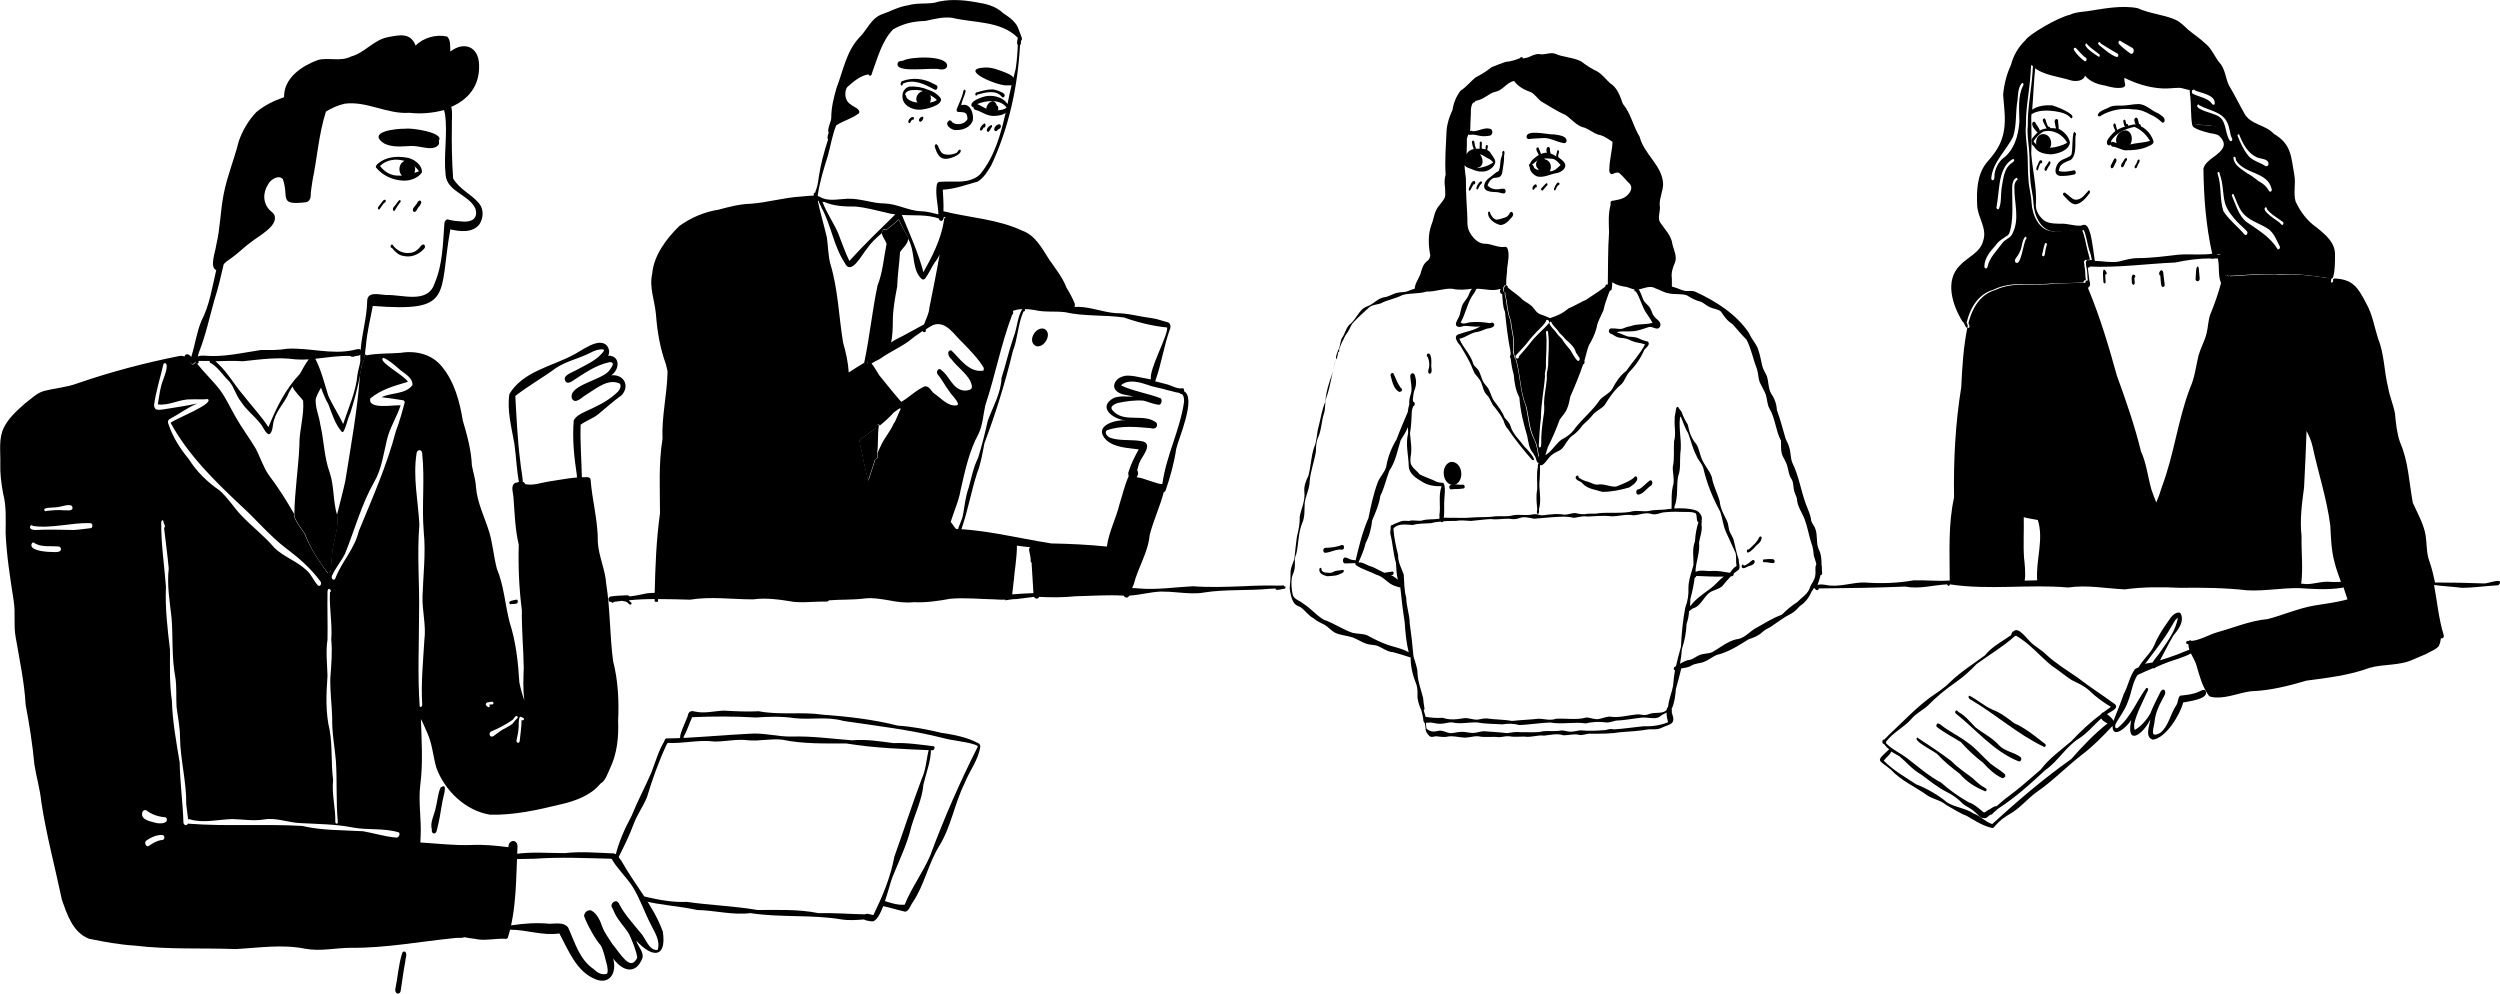 <svg version="1.1" id="Ebene_1" xmlns="http://www.w3.org/2000/svg" xmlns:xlink="http://www.w3.org/1999/xlink" x="0px" y="0px"
	 width="800px" height="318px" viewBox="0 0 800 318" style="enable-background:new 0 0 800 318;" xml:space="preserve">
<path class="svg-fill-dark-blue" d="M480.8,48.5c0.8-0.8,0.7,0.9,0.5,1.3c0.1,1.6-0.3,3.4-0.5,4.9c-0.1,1-0.5,2.1-1.7,2.1c-0.3,0.1-0.6,0.1-0.9,0.1
	c-1.2,0.3-1.8,1.4-2.2,2.4c1.1,1.3,2.8,1.5,4.4,1.1c0.3,0,0.6,0,0.8,0c0.8,0,0.8,1.5,0,1.5c-0.7,0-1.3-0.3-2-0.4
	c-0.9-0.1-1.9,0-2.8-0.3c-2.5-0.6-1.4-3.3,0.2-4.3c1-0.7,1.9-1.7,3-2.2c0.5-1.1,0.4-2.2,0.6-3.4c0.1-0.8,0.5-1.5,0.6-2.2
	C480.6,49,480.7,48.7,480.8,48.5z"/>
<path class="svg-fill-dark-blue" d="M497.2,43c1.3,0.2,4.3,0.4,4.1,2.2c-0.1,0.3-0.4,0.7-0.8,0.6c-2.4-0.3-4.6-1.9-7-1.6c-1.4,0.1-2.9,0.1-4.3,0.3
	c-0.3,0.1-0.6-0.3-0.7-0.6C488.3,41.2,495.6,43.2,497.2,43z"/>
<path class="svg-fill-dark-blue" d="M499.4,52.8c-0.7-0.7-1.3-1.6-2.3-1.9c-1-0.2-1.9-0.2-2.9-0.2c-0.4,0-0.8,0-1.2,0.1c-0.4,0.1-0.7,0.2-1,0.5
	c-0.6,0.4-1.1,1-1.8,1.4c0.5,0.1,0.6,0.7,0.8,1.1c0.4,0.3,0.8,0.5,1.2,0.6c1.1,0.3,2.4,0.2,3.6,0.4c0,0,0,0,0.1,0
	C497.4,54.9,498.4,53.7,499.4,52.8z M500.5,51.9c1.3,1.7-0.9,3.3-2.4,3.5c-2,0.3-3.9,1.5-6.1,1.1c-1.3-0.5-2.5-1.7-2.5-3.1
	c-0.3-0.2-0.3-0.9,0.1-1c0.5-1.3,1.6-2,2.8-2.8c0,0,0,0,0.1,0c0.2-0.1,0.4-0.2,0.6-0.3c0.6-0.3,1.3-0.5,2-0.4c0.4,0,0.8,0.1,1.2,0.3
	c0,0,0.1,0,0.1,0c0.6,0.2,1.2,0.6,1.7,0.9c0,0,0.1,0,0.1,0c0.2,0.1,0.3,0.1,0.5,0.2C499.2,50.7,499.9,51.2,500.5,51.9z"/>
<path class="svg-fill-dark-blue" d="M494.4,51c1.9,0.4,2.3,2.6,1.5,3.8c-0.4,0.7-1.2,1.2-2.4,0.8c-0.6-0.2-1-0.7-1.2-1.3c0-0.1-0.1-0.2-0.1-0.3
	c-0.9-0.7-0.8-1.9-0.2-2.8c0.2-0.3,0.5-0.5,0.7-0.7c0,0,0,0,0,0c0.2-0.1,0.4-0.2,0.6-0.2c0.3,0,0.7,0.1,0.9,0.4
	C494.3,50.8,494.3,50.9,494.4,51z"/>
<path class="svg-fill-dark-blue" d="M484,68c0.8,1-0.8,2-1.3,2.7c-0.7,0.7-1.6,1.3-2.6,1.3c-1.8-0.4-4.1-2-3.9-4c0.1-0.5,0.7-0.3,0.6,0.1
	c0.4,0.9,1,2,2.1,2.2c1-0.1,2.1-0.5,3-0.8c0.4-0.2,0.8-0.6,1-0.9C483.1,68,483.6,67.5,484,68z"/>
<path class="svg-fill-dark-blue" d="M430,182.6c0.2,0.8-1.3,1-1.9,1.4c-1.1,0.3-2.2,0.3-3.3,0.4c-1.1-0.2-2.8-0.8-2.6-2.2c0-0.2,0.1-0.5,0.4-0.5
	c0.3,0,0.3,0.5,0.3,0.7c0.2,0.5,0.7,0.7,1.1,0.8c0.8,0,1.7,0.3,2.5-0.1c0.9-0.6,2-0.5,3-0.7C429.8,182.3,430,182.4,430,182.6z"/>
<path class="svg-fill-dark-blue" d="M429.4,174.4c0.9-0.2,0.9,1.5,0.1,1.5c-1.9-0.3-3.6,0.9-5.5,1c-0.8-0.2-0.7-1.5,0.1-1.6
	C425.9,175.3,427.8,175,429.4,174.4z"/>
<path class="svg-fill-dark-blue" d="M448.3,124.2c0.5,0.1,0.4,1.1-0.1,1.1c-0.2,0.1-0.3,0.1-0.5,0.1c-1.8-1-2.2-3.4-2.7-5.2c-0.2-0.6,0.7-1.3,1-0.5
	C446.7,121.3,447.3,122.9,448.3,124.2z"/>
<path class="svg-fill-dark-blue" d="M458,117.3c0.1,0.7,0.4,2.2-0.5,2.3c-0.9-0.2-0.3-1.5-0.2-2c0.2-1.1,0-2.3-0.4-3.3c-0.9-0.6,0.2-1.9,0.8-0.7
	C458.2,114.8,458,116.1,458,117.3z"/>
<path class="svg-fill-dark-blue" d="M468.2,155.1c0.6,0,0.7,1.2,0.1,1.2c-0.7,0.1-1.3,0.2-2,0.2c-0.7,0-1.4,0-2,0.1c-0.2,0-0.4-0.2-0.5-0.5
	C463.4,154.3,467.1,155.3,468.2,155.1z"/>
<path class="svg-fill-dark-blue" d="M561.4,179.4c0.5,1-1,1.6-1.9,1.8c-0.6,0.2-1.4,0.9-2,0.5c-0.5-0.4,0.2-1.7,0.5-0.7c1.1-0.2,1.9-1.1,2.7-1.7
	C561,179.1,561.3,179.2,561.4,179.4z"/>
<path class="svg-fill-dark-blue" d="M563.5,171.7c0.4,0.2,0.2,0.8,0,1.2c-0.3,0.9-1.2,1.3-1.8,2c-0.4,0.6-0.9,0.9-1.4,1.4c-0.3,0.2-0.7,0.6-1.1,0.5
	c-0.4-0.2-0.2-1.3,0.3-0.9c1.2-1.1,2.7-2.3,3.4-3.9C563.1,171.7,563.3,171.6,563.5,171.7z"/>
<path class="svg-fill-dark-blue" d="M567.9,179.6c0,0.3-0.2,0.6-0.5,0.6c-1,0-2-0.4-3-0.3c-0.4-0.1-0.3-0.8,0-0.9c0.4,0,0.9,0,1.3-0.1
	C566.4,179,567.9,178.6,567.9,179.6z"/>
<path class="svg-fill-dark-blue" d="M523.8,152.7c0.7,1.2-1.6,2.8-2.5,3.3c-2.7,0.8-5.7,1.4-8.5,1.4c-2.2-0.7-4.8-0.9-6.4-2.7
	c-0.6-0.8-1.9-0.8-2.2-1.8c-0.1-0.7,1.1-1.1,0.9-0.2c0.9,0.8,2,1.2,3.2,1.5c0.9,0.3,1.9,0.9,2.8,0.9c2.1-0.5,4,0.8,6.1,0.6
	c1.9-0.8,4-1.5,5.6-2.8C523,152.5,523.5,152.2,523.8,152.7z"/>
<path class="svg-fill-dark-blue" d="M528,153.7c1-0.1,0.9,1.3,0.3,1.7c-1.4,0.9-2.4,2.6-4,2.9c-1,0-0.9-1.9,0.1-1.7
	C525.8,155.9,526.7,154.6,528,153.7z"/>
<path class="svg-fill-dark-blue" d="M471.8,57.9c0.5,0.2,0.3,1.3-0.3,1.1l0,0c-0.3,0.6-0.6,1.1-0.9,1.7c-0.1,0.2-0.2,0.4-0.4,0.3
	c-0.5-0.3,0-0.9,0.1-1.3C470.7,59,470.9,57.9,471.8,57.9z"/>
<path class="svg-fill-dark-blue" d="M474.2,58.2c0.1,0.2,0,0.5-0.2,0.6c-0.5,0.5-0.7,1-1,1.6c-0.1,0.2-0.3,0.3-0.4,0.2
	C471.9,60.3,473.7,57.3,474.2,58.2z"/>
<path class="svg-fill-dark-blue" d="M491.3,59c0.6-0.1,0.7,1.2,0,1c-0.2,0.2-0.4,0.9-0.8,0.7C490.1,60.1,490.8,59.1,491.3,59z"/>
<path class="svg-fill-dark-blue" d="M494.9,58.6c0.4,0,0.4,0.7,0.1,0.8c-0.4,0.5-0.8,0.9-1.2,1.4c-0.1,0.2-0.3,0.2-0.5,0.1
	c-0.2-0.1-0.2-0.4-0.1-0.6C493.8,59.7,494.3,59,494.9,58.6z"/>
<path class="svg-fill-dark-blue" d="M498.7,58.4c0.5,0.1,0.4,0.9-0.1,0.9c-0.4,0.4-0.6,0.9-0.8,1.4c-0.1,0.2-0.3,0.3-0.4,0.2
	c-0.4-0.4,0.2-1,0.3-1.5C498,59,498.2,58.4,498.7,58.4z"/>
<path class="svg-fill-dark-blue" d="M493.3,50c0.1,0.1,0.1,0.2,0.1,0.3c0,0.3-0.3,0.6-0.6,0.3c0,0,0,0,0-0.1c-0.2-0.3-0.3-0.6-0.4-0.9
	c-0.1-0.3-0.3-0.7-0.5-1c-0.2-0.4-0.5-1.1,0-1.4c0.2-0.1,0.4,0,0.5,0.2c0.3,0.6,0.4,1.2,0.7,1.8C493.1,49.5,493.2,49.8,493.3,50z"/>
<path class="svg-fill-dark-blue" d="M496.2,49.2c0.1,0.6,0,1.1-0.6,1.3c-0.2,0-0.4-0.2-0.4-0.4c0-0.1,0-0.3,0-0.4c-0.1-0.2-0.2-0.5-0.2-0.8
	c-0.2-0.7-0.3-1.6,0.4-1.9c0.4,0,0.5,0.3,0.6,0.6C495.9,48,496.1,48.6,496.2,49.2z"/>
<path class="svg-fill-dark-blue" d="M498.7,48.1c0.5,0.4-0.1,1.2-0.1,1.8c0.1,0.2,0.1,0.4,0,0.5c-0.1,0.2-0.4,0.2-0.5,0c0-0.1-0.1-0.2-0.1-0.2
	c-0.1-0.6,0.2-1.3,0.3-1.8C498.3,48.1,498.5,48,498.7,48.1z"/>
<path class="svg-fill-dark-blue" d="M664.2,42.6c0.1,0.1,0.2,0.4,0.1,0.5c0,0.1,0,0.1-0.1,0.2c-0.3,2.4,0.5,6.3-1.6,7.9c-1.3,0.5-2.7,1-3.4,2.1
	c-0.2,0.5-0.3,0.9-0.4,1.4c1.6,0.5,3.3,0.1,4.9-0.2c0.5,0,0.6,0.6,0.5,1c-0.1,0.1-0.2,0.3-0.3,0.3c-1.3,0.3-2.6,0.5-3.9,0.5
	c-2.7,0.2-2.6-2-1.6-3.8c1-1.7,3.1-1.7,4.3-2.8C663.5,49.1,662.8,40.4,664.2,42.6z"/>
<path class="svg-fill-dark-blue" d="M668.4,60.9c0.4,0,0.5,0.6,0.3,0.9c-1.2,1.5-2.6,3.4-4.6,3.6c-1.6-0.2-2.6-1.7-3.7-2.8c-0.3-0.2-0.4-0.7,0-0.9
	c0.2-0.1,0.6-0.1,0.7,0.2c1,0.6,1.7,1.7,2.9,2C666,64.1,667.2,62.2,668.4,60.9z"/>
<path class="svg-fill-dark-blue" d="M661.5,45.7L661.5,45.7c-1.4-2.7-4.6-4.4-7.6-3.6c-1.2,0.7-2.3,1.8-3.1,3c0,0.1,0,0.2,0,0.3
	c0.2,0.2,0.5,0.5,0.7,0.7c0.8,0.7,1.8,1.3,3,1.2c0.5,0,1,0,1.4,0c0,0,0,0,0,0C657.9,47.2,659.8,46.6,661.5,45.7z M658.7,41.2
	c1.8,0.8,3.3,2.5,3.7,4.4c-0.4,2.6-3.8,3.6-6.1,3.8c-1.9-0.1-4.3-0.5-5.3-2.4c-0.3-0.4-1.1-0.8-0.8-1.4c-0.6-1,0.8-2.1,1.4-2.8
	c0.1-0.2,0.3-0.3,0.4-0.4c0.2-0.2,0.5-0.4,0.7-0.6c0.7-0.4,1.4-0.6,2.2-0.7c0.4,0,0.8-0.1,1.2-0.1c0.6,0,1.2,0,1.8,0.1
	c0.2,0,0.4,0,0.6,0C658.6,41.1,658.7,41.2,658.7,41.2z"/>
<path class="svg-fill-dark-blue" d="M680,48.1c-1.4-0.2-2.6-1.1-4.1-1.2c-0.3-0.1-0.4-0.4-0.4-0.7c-0.2,0.4-0.8,0.4-1.1,0.1
	c-0.7-1.1,0.6-2.4,1.3-3.2c1.8-2.2,4.6-2.7,7.1-3.3c3,0.2,5.4,2.6,6.3,5.3c0.2,0.9-0.7,1.3-1.4,1.6C685.4,47.9,682.6,48.1,680,48.1z
	 M679.6,46.3c0.7,0,1.4,0,2.1-0.1c2.1-0.5,4.2-0.5,6.3-1.1c-1.1-1.9-2.9-3.7-5-4.5c-2.9,0.6-6,2-7.5,4.6c0.2,0.1,0.2,0.4,0.2,0.5
	c0,0,0,0,0,0c0.1-0.2,0.3-0.4,0.5-0.3C677.3,45.8,678.4,46.2,679.6,46.3z"/>
<path class="svg-fill-dark-blue" d="M653.7,48.4c-3.3-0.5-2.6-6.3,0.8-5.4C657.3,43.9,656.9,48.9,653.7,48.4z"/>
<path class="svg-fill-dark-blue" d="M679.5,47.5c-3.8-0.7-2.6-5.7,0.8-5.8C683.2,42.3,682.6,47.6,679.5,47.5z"/>
<path class="svg-fill-dark-blue" d="M691.9,39.2c-1.2-1.1-2.4-2-3.9-2.6c-1.7-1-3.4-1.6-5.4-1.6c-3.6-0.5-7.2,0.2-10.3,2c-0.2,0.4-1,0.3-1-0.2
	c0.3-1.4,2.8-1.9,3.9-2.6c1.2-0.5,2.5-0.4,3.7-0.4c1.8,0,3.6-0.5,5.4-0.5c2.4,0,4.2,2.2,6.4,3c0.8,0.6,2.4,1.4,1.9,2.6
	C692.4,39.2,692.1,39.4,691.9,39.2z"/>
<path class="svg-fill-dark-blue" d="M651.9,42.3c-0.7-0.7-2.1-2.3-1.4-3.2c0.2-0.2,0.6-0.2,0.8,0.1c0.3,0.9,2.3,2.7,1,3.3
	C652.2,42.5,652,42.4,651.9,42.3z"/>
<path class="svg-fill-dark-blue" d="M655.7,41.5c-0.6,0-0.9-0.5-1.1-1c-0.3-0.6-0.7-1.2-0.9-1.9c-0.1-0.3,0.2-0.8,0.6-0.7c0.5,0.5,0.5,1.6,0.9,2.2
	c0.1,0.3,0.3,0.5,0.6,0.5C656.2,40.7,656.2,41.5,655.7,41.5z"/>
<path class="svg-fill-dark-blue" d="M658.3,41.9c-0.2,0-0.3-0.3-0.3-0.5c-0.2-0.8-0.4-1.6-0.5-2.4c-0.2-0.8,0.9-1.4,1.1-0.4
	C658.5,39.6,659.2,41.5,658.3,41.9z"/>
<path class="svg-fill-dark-blue" d="M680.1,40.6c-0.4-0.3-0.5-1-0.6-1.5c-0.1-0.3-0.1-0.6,0.2-0.8c0.6-0.1,0.5,1,0.7,1.4c0.6-0.3,0.9,0.7,0.2,0.8
	C680.4,40.6,680.3,40.7,680.1,40.6z"/>
<path class="svg-fill-dark-blue" d="M677.3,42.6c-0.2,0-0.3-0.2-0.3-0.4c0,0,0,0,0,0c0,0,0,0,0,0c-0.1-0.8-1.2-2-0.5-2.7c0.7-0.1,0.6,1.1,0.8,1.5
	C677.5,41.5,678,42.4,677.3,42.6z"/>
<path class="svg-fill-dark-blue" d="M684.5,41c-1-0.2-1.3-1.5-1.5-2.4c-0.2-0.8,0.8-1.4,1.1-0.5c0.1,0.5,0.3,1.1,0.4,1.6
	C685.3,39.6,685.2,41.2,684.5,41z"/>
<path class="svg-fill-dark-blue" d="M651.8,54.5c-0.5-0.5,0.2-1.5,0.4-2.1c0.2-0.4,0.4-1.3,1-1.1c0.5,0.1,0.4,1.2-0.2,0.9c-0.4,0.6-0.6,1.3-0.8,2
	C652.2,54.4,652,54.6,651.8,54.5z"/>
<path class="svg-fill-dark-blue" d="M654.4,54.6c-0.6-0.8,0.7-1.8,1-2.5c0.1-0.2,0.2-0.5,0.5-0.5c0.8,0.5-0.5,1.7-0.7,2.3
	C655,54.3,654.9,54.9,654.4,54.6z"/>
<path class="svg-fill-dark-blue" d="M675.6,53.8c-0.6-0.6,0.3-1.5,0.5-2.1c0.2-0.4,0.6-1.5,1.1-0.8c0.2,0.4,0,0.9-0.2,1.2
	C676.6,52.6,676.4,54.1,675.6,53.8z"/>
<path class="svg-fill-dark-blue" d="M678.9,53.5c-0.6-0.8,0.6-1.7,0.9-2.5c0.1-0.2,0.3-0.4,0.6-0.4c0.4,0.1,0.3,0.7,0,0.9
	C679.9,52.1,679.7,53.8,678.9,53.5z"/>
<path class="svg-fill-dark-blue" d="M683.2,53.8c-0.1-0.1-0.2-0.4-0.1-0.6c0.3-0.5,0.6-0.9,0.8-1.4c-0.1-0.3,0.4-1,0.7-0.7c0.3,0.5-0.2,1.1-0.5,1.6
	C684,53,683.8,54.1,683.2,53.8z"/>
<path class="svg-fill-dark-blue" d="M635.2,253.2c-3.1-1.3-5.9-3-8.1-5.6c-2.5-1.9-5-3.9-7.2-6.3c-0.8-0.8-8-4.3-6.4-5.3c3.6,2.4,7.5,4.9,11,7.6
	c2,2.1,4.4,3.6,6.6,5.3c1.2,1.1,2.4,2.3,3.9,3.1c0.2,0.1,0.3,0.2,0.5,0.3C635.9,252.5,635.7,253.3,635.2,253.2z"/>
<path class="svg-fill-dark-blue" d="M640.7,249c-2.4-1.1-4.4-3-6.1-4.9c-2.6-2-5-4.2-7.1-6.6c-2.5-1.6-5.3-3-7.6-4.8c-0.3-0.1-0.3-0.5-0.2-0.8
	c0.2-0.7,0.9-0.3,1.3,0c2.7,2.2,5.9,3.6,8.6,5.7c2.8,1.9,4.9,4.6,7.4,6.8c1.4,1.1,3,2,4.4,3.2c0.3,0.2,0.3,0.6,0.3,0.9
	C641.4,248.8,641,249.1,640.7,249z"/>
<path class="svg-fill-dark-blue" d="M645.9,243.6c-8-3.2-13.6-10.2-20.2-15.4c-0.1-0.3,0-0.7,0.2-0.8c0.4-0.2,0.6,0.3,0.9,0.5
	c2.2,1.2,3.6,3.1,5.3,4.8c2.5,2,5.5,3.4,7.6,5.8c1.9,2,4.9,2.2,6.9,3.8C647.1,242.8,646.7,243.9,645.9,243.6z"/>
<path class="svg-fill-dark-blue" d="M654.1,239c-8.4-4-15.3-10.3-23.3-15c-0.5-0.2-1.3-0.9-0.6-1.4c2.4,1.2,4.6,3.2,7.2,4.4c2.7,1,4.9,2.7,7.1,4.4
	c3.4,1.5,6.3,3.8,9.2,6.1c0.4,0.4,1.1,0.5,0.9,1.2C654.5,238.9,654.3,239.2,654.1,239z"/>
<path class="svg-fill-dark-blue" d="M461.3,155.6c-2.2,0-4.4-0.2-6.3-1.5c-1.9-1.1-4.2-2.6-4.2-5c-0.1-3.5-1.1-7-0.2-10.4c0-0.7,0-1.4-0.1-2
	c-0.5,1.5-1.5,2.8-2.3,4.2c-1,3.2-1.6,6.8-3.6,9.7c-1,2.6-1.6,5.5-2.9,8.1c-0.4,2.8-1.5,5.2-2.6,7.8c-0.3,2.6-0.9,5-2.1,7.3
	c-0.5,2.2-1.4,4.2-2.3,6.2c0,0,0,0,0,0c0,0,0,0,0,0c1.3-0.2,2.4,0.7,3.5,1.1c2.1,0.5,3.8,2.1,5.9,2.5c1.2,0.4,2.3,1.1,3.2,1.9
	c-0.4-1.7-0.5-3.5-0.6-5.4c-0.9-3-1-6.2-1.8-9.3c-0.1-0.7,0.2-1.5,0.1-2.2c0-0.3,0.2-0.6,0.5-0.6c0,0,0.1,0,0.1,0
	c0.7-0.5,1.9-0.8,2.5-1.1c0.9-0.4,1.9-0.2,2.8-0.2c1.3-0.4,2.7,0.1,4-0.1c1.9-0.6,3.8-0.3,5.7-0.6c0-0.4,0.1-0.8,0-1.1
	C461.1,161.8,460.2,158.6,461.3,155.6z M477.8,52c-0.4-0.6-0.9-1-1.6-1.3c-0.9-0.4-1.6-1.1-2.5-1.3c0,0,0,0-0.1,0
	c1.1,1.3,1.3,3.8-0.6,4.2c-0.1,0.1-0.3,0.2-0.5,0.2c0,0,0,0,0.1,0c0,0,0.1,0,0.1,0C474.5,53.6,476.3,53.1,477.8,52z M520.5,62.7
	c1.1-0.9,2.1-2.5,1.1-3.8c-1.2-1.1-2.2-2.5-3.4-3.5c-0.2-0.1-0.5-0.2-0.7-0.2c-0.7,0-1.3,0.6-1.9,0.5c-0.6-0.3-0.7-1-0.6-1.6
	c0-2.9,0.9-5.7,1-8.7c-1.5-1-2.8-2-4.5-2.3c-1.6-0.5-2.8-1.6-4.3-2.2c-2.6-0.5-4.2-2.7-6.2-4.1c-2.8-1.2-5.3-2.9-7.9-4.4
	c-1.1-0.9-1.9-2.2-3.2-2.9c-2.1-0.7-4.1-1.8-5.4-3.6c-1.9,0.4-3.1,2.1-4.7,3c-0.8,0.5-1.9,0.5-2.7,1c-1.6,1-3.1,2.1-5,2.4
	c0,0.4-0.3,0.5-0.6,0.5c0,0.1-0.1,0.2-0.2,0.2c-0.4,0.5-0.5,1.3-0.6,1.9c0,2.1-0.2,4.1-0.2,6.2c0,0.3-0.1,0.6-0.1,0.8
	c0.3-0.1,0.7-0.1,0.9,0.1c1.9,0,3.6-1.3,5.5-0.8c1,0.2,1,1.9,0,2.2c-1.2,0.2-2.4,0.3-3.6,0c-0.8-0.2-1.6-0.4-2.4-0.3
	c-0.3,0.1-0.6,0.1-0.9-0.1c-0.2,0.5-0.4,0.9-0.5,1.4c0,1.6,0,3.3-0.1,5c0.4-1,1.3-1.5,2.3-1.7c-0.3-0.7-0.5-1.4-0.6-2.2
	c0-0.2,0.1-0.5,0.3-0.5c0.7-0.1,0.5,1.4,0.8,1.9c0,0.2,0.2,0.5,0.2,0.7c0.3,0,0.6,0,0.8,0c0.1,0,0.3,0,0.4,0c-0.1-0.6,0.1-1.3,0-1.9
	c0-0.2,0.1-0.4,0.4-0.4c0.2,0,0.3,0.3,0.3,0.5c0,0.7-0.1,1.2,0,1.8c0.4,0,0.8,0.1,1.2,0.2c0-0.1,0-0.2,0-0.3c0-0.4-0.1-1,0.4-1.1
	c0.3,0,0.4,0.4,0.3,0.6c-0.1,0.3-0.1,0.7-0.2,1c0.6,0.3,1,0.7,1.3,1.3l0,0c0.6,0.9,1.6,2,1.2,3c-0.6,1.6-2.5,2.7-4.2,2.6
	c-1.5,0.1-2.8-0.6-4.1-1.1c-0.7-0.2-1.2-0.5-1.4-1c-0.1,1.8,0.5,3.7,0.4,5.5c0,3.5,0.2,6.6,0.4,10c0.2,2.2-0.3,4.2,0.9,6.2
	c1.1,1.9,2.9,3.7,5.2,3.5c2,0.2,3.9,1.3,6,1c0.3-0.1,0.5,0.1,0.7,0.3c0.9,2,0.2,4.5,0,6.5c0,1.6-0.4,3.2-0.3,4.9
	c0,0.2,0,0.4-0.1,0.5c-0.2-0.1-0.5,0.1-0.6,0.4c-0.2,0.2-0.3,0.6-0.3,0.9c0,0.2,0,0.5,0.1,0.7c0.1,0.2,0.2,0.3,0.4,0.3
	c0,0.8,0.1,1.5,0.4,2.3c0.3,2.3,0.5,4.5,1.4,6.7c0.2,1.9,0.6,3.8,0.9,5.7c0.1,1.3-0.1,2.6,0,3.9c-0.2,0.4,0,0.9,0.2,1.4
	c0.2,0.5,0.2,1.2,0.6,1.5c1.5,4.8,1.3,10.1,3.2,14.8c0.9,3.6,0.9,7.5,2.7,10.8c0.9,1.8,1.1,3.8,1.4,5.7c0.3-1.1,1-2,1.7-3
	c0.8-2.4,1.9-4.7,2.9-7.1c0.3-0.8,0.9-1.6,1.3-2.3c0.5-1,0.6-2.2,1-3.3c0.4-1.5,1.6-2.5,2.2-3.9c0.4-1.1,0.5-2.4,1.1-3.5
	c1.1-1.9,1.8-4,2.4-6.1c0.3-0.1,0.3-0.7,0.5-0.9c0.6-1.3,1.3-2.6,1.4-4.1c0.1-0.2,0.1-0.5,0-0.7c0.6-1.5,1.1-3,1.5-4.5
	c1.6-2.6,2.3-4.6,2.8-7.5c1.1-1.9,1.6-3.5,2.3-5.2c0,0,0,0,0.1,0c0.3-0.1,0.2-0.5,0.4-0.8c0.2-0.3,0.3-0.7,0.4-1
	c0.3-0.2,0.4-0.9,0.2-1.3c0.1-5.6,0-11.2,0.4-16.8c-0.1-3-0.3-5.9,0.5-8.8c0-0.4-0.2-0.9,0.3-1.2C517.4,64,519.2,63.8,520.5,62.7z
	 M528.8,103.3c-0.7-1.3-1.5-2.4-2.3-3.6c-1.2-2.1-1.7-4.4-3-6.4c-0.4,0-0.6-0.3-0.5-0.7c-0.9-0.1-1.7-0.6-2.6-0.8
	c-1.5-0.2-3-0.5-4.3-1.4c-0.1,0-0.2,0-0.2,0c0,0.6,0,1.2-0.1,1.8c0,0.6-0.3,0.8-0.6,0.8c-0.1,0.2-0.2,0.4-0.3,0.6
	c-0.7,1.9-1.4,3.7-1.8,5.7c-0.8,1.9-1.9,3.6-2.2,5.6c-0.5,2-1.5,4-2.5,5.7c-0.6,1.6-0.9,3.2-1.4,4.9c0.1,0.3,0.1,0.6-0.1,0.9
	c-0.1,0.1-0.2,0.2-0.3,0.2c-1.2,3.5-2.6,6.9-4.1,10.3c-0.3,1.4-0.5,2.7-1.1,4c-0.5,1.3-1.6,2.3-2.3,3.4c-1.1,3-2.4,6-3.8,8.8
	c-0.3,0.8-0.5,1.8-0.8,2.6c0.4-0.3,0.9-0.7,1.3-1c1.4-1.3,2.4-3,4-4.1c1.8-0.9,3.3-2.1,4.4-3.8c2.5-3.1,5.6-5.6,7.8-8.9
	c1.2-1.3,2.9-1.9,3.9-3.4c1.2-2.3,2.4-4.2,4.5-5.8c1.9-2.8,4.5-5.5,6-8.5c-1.4-0.5-2.8-0.5-4.2-1.1c-1.4-0.7-2.2-0.9-3.7-1
	c-1-0.1-1.8-0.6-2.5-1.1c-0.4-0.2-0.9-0.2-1.1-0.7c-0.2-0.7,0.2-1.3,0.9-1.2c1.1-0.1,2.2,0.3,3.3,0.1c0.8-0.3,1.7-0.7,2.6-0.8
	C524,103.5,526.5,104,528.8,103.3z M533.8,231.1C533.8,231.1,533.8,231.1,533.8,231.1c-0.3-1-0.5-2-0.5-3.1
	c-0.6,0.4-1.3,0.6-1.9,1.1c-0.4,0.4-1,0.6-1.5,0.7c-1.4,0.1-2.8-0.2-4.2-0.2c-2.9,0.3-5.8,0.9-8.6,1c-1,0.2-1.9,0.6-2.9,0.6
	c-2.2-0.3-4.5-0.3-6.7,0.3c-3.8-0.6-7.7,0.4-11.4-0.3c-2.2,0-7.6,0.8-10,0.8c-1.8-0.5-3.5-0.5-5.4-0.2c-2.6-0.2-5.2-0.1-7.8-0.6
	c-2.7-0.2-5.3,0.6-8,0c-1.3-0.2-2.5,0.4-3.8,0.4c-1.1,0.1-2.2-0.3-3.3-0.4c-0.4,0-1,0.1-1.5,0.1c0,0.6,0.1,1.3,0.2,1.9
	c0.6,0.5,1.4,0.9,2.2,0.9c0.8,0,1.5-0.3,2.3-0.3c1,0.1,1.9,0.6,2.9,0.8c1.2,0.1,2.4-0.4,3.6-0.4c1.5-0.1,3,0.5,4.4,0.3
	c1-0.1,2-0.5,3-0.5c2.5,0.2,4.9,0.3,7.4,0.6c1.4-0.2,2.8-0.5,4.2-0.3c2.4-0.1,4.9,0.3,7.3-0.3c1.8-0.2,3.7,0.1,5.5-0.2
	c0.9-0.2,1.8,0.2,2.7,0.3c1.3,0.2,2.5-0.3,3.8-0.4c2.7,0.3,5.4,0.1,8.1-0.1c0.8-0.3,1.7-0.4,2.6-0.2c3.2-0.2,6.3-0.7,9.4-1
	C528.8,232.5,531.4,232.1,533.8,231.1z M543.5,167.1c-0.1,0-0.3-0.2-0.4-0.4c-0.1-0.6-0.2-1-0.2-1.6c0-0.1-0.1-0.3-0.1-0.4
	c0,0,0,0,0-0.1c-0.1-0.1-0.1-0.3-0.3-0.4c-1.5-0.6-3.2-0.3-4.8-0.4c-1.9-0.1-3.9,0-5.7,0.2c-1.1,0.3-2.2,0.8-3.4,0.5
	c-2-0.7-3.9,0.3-5.9,0.4c-2.4-0.5-4.8,0.4-7.2,0.3c-2.5-0.3-5.1,0-7.6,0.1c-1.5-0.3-2.9,0.3-4.3,0.4c-2.6-0.6-4.3-0.3-6.9-0.2
	c-1.9,0.2-3.9,0.3-5.8,0.5c-1.6-0.3-3.1-0.8-4.7-0.2c-1,0.4-2.2,0.4-3.2,0.2c-2-0.1-4,0.4-5.9,0.1c-2.1,0.1-4.2,0.4-6.4,0.6
	c-1.6-0.1-3.3-0.3-4.9,0c-1.3,0-2.6,0-3.9,0.1c-0.1,0.2-0.3,0.3-0.5,0.3c-0.2,0-0.3-0.1-0.4-0.2c-1,0.1-2,0.2-3,0.5
	c-2,0.2-3.9,0-5.9,0.6c-2-0.1-4.6-0.6-6.1,1c0,0.1-0.1,0.2-0.1,0.3c0.2,2.8,0.8,5.5,1.5,8.3c-0.1,2.3,1.1,4.2,1.8,6.3
	c0.2,2.5,0.1,5,0.8,7.4c0,2.8,1.1,5.3,1.1,8.1c0.5,3.5,0.9,7,1.2,10.5c0.4,1.8,1.3,3.6,1.3,5.5c0.1,2.8,1.2,5.4,1.8,8
	c0.1,1,0.2,2.1,0.4,3.1c0.1,0.3,0,0.6-0.2,0.8c0.2,0.7,0.4,1.4,0.6,2.1c2.1,0.3,3.3,0.4,5.5,0.3c2.3,0.8,4.5,0.5,6.9,0.1
	c1.4-0.1,2.6,0.5,4,0.5c1.1-0.1,2.1-0.5,3.2-0.4c2.6,0.4,5.4,0.3,8,0.8c2.8-0.3,5.7-0.4,8.5-0.7c1.9,0,3.8,0.7,5.6,0
	c3.3-0.2,6.5,0.5,9.7-0.4c1.3,0,2.6,0.7,3.9,0.5c1.2-0.2,2.3-0.7,3.5-0.8c3,0.5,5.8-0.4,8.8-0.7c1-0.1,1.9,0.3,2.8,0.2
	c0.8-0.1,1.6-0.6,2.4-0.6c1.3-0.2,2.6,0.1,3.8-0.6c0.6-0.2,0.5-0.7,0.8-1.2c0.1-0.1,0.1-0.2,0.2-0.3c0.2-2.3,1.2-4.5,1.6-6.7
	c0.1-1.6,0.3-3.3,0.6-4.9c-0.7-0.2-0.4-1.2,0.3-1.3c0.5-2.1,1-4.2,1.6-6.2c0.2-4.2,0.6-8.5,1.4-12.6c0.8-2.1,1.1-4.2,1-6.3
	c0-2.5,1-4.9,1.6-7.3c0.1-2.5-0.5-5.1,0.5-7.6C542.5,171,542.9,169,543.5,167.1z M551.6,184.5c-2.9,0.1-5.9-0.1-8.8-0.2
	c0,0.3-0.3,0.5-0.5,0.6c-0.3,2.3-0.8,4.6-1.4,6.8c0,0.7,0,1.4-0.1,2.2c0.1-0.1,0.2-0.1,0.3-0.2c1.7-2.2,4-3.7,6.3-5.4
	C548.9,187.2,550.1,185.6,551.6,184.5z M555.7,181.1c-0.3-1.4,0-2.8-0.3-4.1c-1-2.3-2.1-4.5-3.1-6.8c-0.9-2-1.1-4.3-1.8-6.4
	c-2.3-4.2-4.2-8.8-5.3-13.4c-0.3-1.9-1.8-3-2.4-4.7c-1.2-2.3-1.7-4.7-2.6-7.1c-1.1-1.7-1.6-3.6-2.4-5.4c0,0.1-0.1,0.3-0.2,0.4
	c-0.5,3.8,0.7,7.8,0.1,11.5c-0.2,2.4,0.2,5-0.7,7.3c-0.6,3.3,0.1,6.6-1.2,9.8c0,0.1,0,0.3,0,0.5c2.3-0.1,4.6-0.1,6.8,0.6
	c1.1,0.3,2.1,1.7,2,2.8c0,0.1,0,0.3-0.1,0.4c0.2,0.4-0.1,1,0,1.4c0.3,2-0.5,3.8-0.8,5.7c0.3,2.9-0.8,5.7-1.1,8.5c0,0.3,0,0.6,0,0.9
	c1.6-0.8,3.6-0.1,5.3-0.3c1.9-0.1,3.8,0.3,5.7,0.6C554.2,182.4,554.8,181.6,555.7,181.1z M581.2,180.7c0-0.2,0-0.4-0.1-0.7
	c-0.2-0.8-0.5-1.5-0.7-2.3c-0.1-1.3-0.3-2.8-0.8-4c-0.8-2.5-1.2-5.1-2.1-7.5c-0.9-2.3-2.4-4.2-2.5-6.7c-0.2-0.8-0.6-1.4-0.8-2.2
	c-0.4-1.2-0.2-2.6-0.8-3.8c-1.3-1.8-1-4-2.1-5.9c-0.3-0.8-0.9-1.5-1.1-2.4c-0.4-1.3-0.2-2.8-0.3-4.2c-1.7-3.2-1.8-7.2-3.7-10.3
	c-0.7-1.3-0.7-2.9-1.1-4.3c-0.5-1.4-1.3-2.6-1.9-3.9c-0.6-1.4-0.5-3-1-4.5c-1.2-3-1.8-6.4-3.3-9.3c-1.6-1.6-3-3.3-4.5-5
	c-1.6-0.9-2.7-2.5-3.7-4c-0.9-0.8-2.2-0.8-3.3-1.3c-1.1-0.4-2-1.3-3-1.8c-1.7-0.4-3.2-1.2-4.6-2.1c-1.8-0.6-3.8-0.2-5.6-0.6
	c-1.6-0.2-2.9-1.1-4.4-1.6c-1.8-1.1-3.6,0-5.4,0.3c0.6,1,1,2.1,1.4,3.2c0.5,1.2,1.7,1.8,2.3,2.9c0.5,0.9,0.6,1.8,1.2,2.5
	c0.7,1,2.6,1.8,1.9,3.3c-0.8,1.6-2.3-0.3-3.7,0.2c-1.6,0.5-3.3,1.2-5.1,1.3c-1.7,0.2-3.4-0.2-5.1,0.3c1.3,0.4,2.4,1,3.7,1.4
	c1,0.1,2.3,0.1,3.2,0.5c1,0.5,2.1,0.9,3.1,1.1c0.2,0.1,0.2,0.3,0.3,0.5c0.1,0.9-0.9,1.5-1.4,2.1c-1.1,2.6-2.8,5.1-4.8,7.1
	c-1.1,1.2-1.5,3-2.7,4.1c-2.2,1.8-3.7,4.1-5.2,6.5c-1,1.2-2.6,1.8-3.6,2.9c-1,1.3-2.2,2.4-3.4,3.5c-1,1.4-2.2,2.7-3.6,3.6
	c-1.3,1.1-1.9,2.6-2.9,3.8c-0.9,1-2.3,1.2-3.3,2.1c-1.1,0.5-2.7,4-3.9,3.3c0,0.2,0,0.4,0,0.5c0,1.4,0,2.8-0.1,4.2
	c-0.4,2.9,0.6,6-0.1,8.9c-0.3,0.6,0.2,1.8-0.5,2.1c-0.6-0.3-0.1-1.3-0.2-1.8c-0.2-2-0.4-4.1,0-6c0.1-2.4-0.3-4.8,0.2-7.2
	c0-0.3,0-1.1,0.3-1.3c0,0,0-0.1,0-0.1c-0.1,0-0.2,0-0.3,0c-0.6-0.6-0.5-1.6-1-2.2c-0.1-0.2-0.4-0.7-0.5-0.9
	c-1.4-1.5-1.5-3.7-1.9-5.5c-1.2-4-2.2-8.1-2.5-12.3c-1.2-2.3-1.6-4.7-1.8-7.3c-0.5-1.7-0.8-3.5-1-5.3c0,0,0,0,0,0
	c-0.3-0.2-0.3-0.8,0-1c0-0.5,0-0.9-0.1-1.4c-0.8-4.1-1.3-8.3-1.7-12.4c-0.8-1.8-0.7-3.7-0.9-5.7c0,0,0,0,0,0c-0.4,0-0.7-0.5-0.7-0.9
	c0-0.2,0.1-0.5,0.2-0.7c-0.1,0-0.2,0-0.3,0c-2.2,0.7-4.6,0-6.8-0.1c-0.2,0-0.5,0-0.7,0.1c-0.3,0.9-1,1.7-1.5,2.5
	c-1.5,2.6-2,5.6-3.5,8.2c1.1,0.8,2.2-0.1,3.4-0.1c2-0.2,4,0,5.9,0.3c0.4,0,0.8-0.3,1.1-0.1c1.2,1.1-0.8,1.8-1.7,1.8
	c-1.2,0.3-2.1,0.9-3.3,1.1c-2.1,0.2-3.7,1.8-5.8,2.2c1.2,3,3.6,4.9,4.5,8.2c0.5,0.9,1.4,1.3,1.8,2.2c0.5,1.1,0.8,2.3,1.3,3.3
	c0.5,0.9,1.2,1.5,1.7,2.3c0.7,1.3,1,2.8,1.8,3.9c1.3,1.7,2.6,3.4,3.4,5.4c0.8,0.9,1.6,1.6,1.9,2.8c0.8,2.5,2.9,4.3,4.4,6.4
	c0.6,0.5,4.6,4.9,2.5,4.3c-2.7-3.1-5.4-6.4-7.7-9.8c-0.8-0.8-1.2-1.9-1.5-2.9c-0.7-1.5-1.8-2.9-2.8-4.2c-1.1-1-1.3-2.7-2.4-3.8
	c-1.2-1.1-1.4-2.9-2-4.3c-0.5-1-1.3-1.8-2-2.7c-0.6-1.1-1-2.5-1.6-3.6c-0.9-1.8-2-3.6-3-5.3c-0.8-0.8-2.4-3-0.6-3.6
	c2.6-1,4.6-1.1,7.1-2.6c-1.8,0.4-3.6-0.2-5.4-0.1c-0.9,0.4-2.7,0.7-2.5-0.9c0.3-0.9,0.9-1.7,1.2-2.6c0.3-1,0.4-2,0.8-3
	c0.4-1.1,1.4-2,1.9-3c0.3-0.8,0.7-1.7,1.2-2.4c-2.1,0.3-4.2,0.5-6.3,0c-2.7-0.2-5.4,1-8.2,0.9c-2.5,0.8-5.2,0.4-7.7,1.1
	c-2.2,1.2-4.8,1.5-7,2.7c-1.2,0.4-2.6,0.4-3.6,1.2c-1.9,1.7-3.8,3.4-5.5,5.3c-0.7,1.2-1.2,2.6-2.1,3.6c-0.8,1.6-1.6,3.1-2.1,4.7
	c0.1,0.2,0.1,0.5,0,0.6c-0.1,0.1-0.2,0.2-0.3,0.3c0,0.1,0,0.1,0,0.2c0,0.1,0,0.2-0.1,0.2c0,0.1,0,0.1,0,0.2c0,0.1,0,0.1,0,0.2
	c0,0.1-0.1,0.1-0.1,0.2c0,0.1,0,0.2-0.1,0.3c0.1,0.3-0.1,0.8-0.4,0.9c-1.3,4-1.6,8.3-3.1,12.3c-0.5,1.6-0.2,3.3-0.7,4.9
	c-0.8,2.4-0.8,5-1.7,7.3c-0.8,1.6-0.9,3.2-0.9,4.9c-0.5,3.2-1.7,6.3-2,9.5c0,2.5-1.3,4.7-1.6,7.1c-0.1,2.2,0.1,4.4-0.8,6.4
	c-1.3,3.1-1.1,6.6-1.9,9.9c-0.7,1.4-0.3,3-0.5,4.5c-0.1,1-0.7,2.1-0.9,3c-0.3,1.9-0.1,3.8,0.3,5.6c0.5,1.5,2.3,1.8,3.4,2.8
	c2.4,1.5,4.1,3.7,6.5,5.1c3.2,1.1,6,3.1,9.2,4.2c1.6,0.4,3.2,0.2,4.7,0.8c2.2,1.2,4.4,2.3,6.7,3.1c2.1,0.7,4.5,1.1,6.5,2.3
	c0,0,0.1,0.1,0.1,0.1c-0.8-3.2-1.1-6.5-1.3-9.7c-0.6-3.7-1-7.4-1.4-11.1c-0.5-0.1-0.9-0.2-1.4-0.4c0,0,0,0,0,0c0,0,0,0,0,0
	c-2.5-0.6-3.8-3.1-6.3-3.7c-2.1-1.1-4.5-1.7-6.4-3c-0.2-0.1-0.3-0.3-0.3-0.6c0,0,0-0.1,0-0.1c-1.1,0-2.2,0.1-3.3,0.1
	c-1-0.1-0.8-2.1,0.2-1.9c0.5,0.1,1,0.4,1.5,0.6c0.5,0.2,1.1,0.2,1.7,0.3c1.1-4.6,2.2-9.2,4.1-13.5c0.8-3.9,1.6-7.8,3-11.5
	c0.7-1.8,2.2-3.1,2.7-5c0.5-3.1,1.7-6.1,3.3-8.7c1.1-3,2.4-5.9,3.6-8.8c0,0,0,0,0,0c0.1-0.8,0.2-1.6,0.5-2.6c-0.1-0.3-0.1-0.7,0-1
	c0-0.9,0.4-1.8,0.6-2.7c0.3-1.6-0.2-3.3-0.3-4.9c-0.2-1,1-1.7,1.4-0.6c0.6,1.6,0.6,3.3-0.1,4.9c-0.3,1-0.4,2-0.5,3
	c0.1,0.2,0.1,0.5,0.1,0.7c0.1-0.1,0.3,0,0.4,0.2c0.2,0.3,0.2,1.1-0.3,1.1c-0.2,0.5-0.4,1-0.5,1.5c-0.1,2.4-0.2,4.9-0.6,7.3
	c0.2,2.5,0.7,5,0.2,7.4c-0.1,0.6-0.1,1.5,0,2.1c0.4,1.5,2,2.4,2.9,3.6c1.7,0.9,3.8,1.5,5.5,2.4c0.6,0.2,1.2,0.3,1.9,0.3
	c0.3,0.1,0.4,0.4,0.5,0.7c0.3,1.4,0.1,2.9,0,4.4c-0.2,2.1,0.1,4.1-0.2,6.1c0.4-0.1,0.8-0.1,1.3,0c2.6-0.1,5,0.2,7.7-0.1
	c2.6-0.2,5.1,0,7.7-0.4c1.8-0.1,3.7,0.2,5.4-0.3c2.1-0.4,4.3,0.2,6.4-0.3c0.9-0.2,1.8,0.1,2.7,0.3c1.1,0,2.3-0.3,3.3-0.3
	c1.4-0.2,2.8-0.1,4.2,0.1c1.2,0,2.3-0.6,3.5-0.5c1.3,0.3,2.5,0.5,3.8,0.2c1.3-0.1,2.6,0.1,3.8-0.2c3.3-0.3,7.8,0.2,10.7-0.6
	c1.7-0.3,3.5,0.2,5.2-0.1c2-0.5,4.1-0.2,6.1-0.6c0.4,0,0.7-0.1,1.1-0.1c0.1-2.6-0.2-5.3,0.6-7.9c0.3-1.9-0.3-3.7-0.2-5.5
	c0.6-2.7,0.2-5.5,0.4-8.2c0.7-2.4,0-4.8,0.2-7.2c0-0.2,0-0.4,0-0.6c0.2-0.9,0.3-1.9,0.5-2.8c0.1-0.2,0.2-0.4,0.4-0.4
	c0.2,0,0.4,0.2,0.4,0.4c0.3,0.4,0.7,0.8,0.9,1.2c0.5,1.5,1.2,2.8,2,4.1c0.5,2.5,1.1,4.3,2.7,6.2c0.9,1.4,1.1,3.1,1.7,4.6
	c0.9,2.2,2.5,3.8,3.3,6c0.4,2.7,1.8,5.1,2.5,7.7c0.2,2.3,1.3,4.2,2.3,6.2c0.5,1,0.5,2.3,0.8,3.3c0.4,1,1.1,1.9,1.4,3
	c0.5,2.1,0.9,4.2,1.6,6.2c-0.1,1.2,0.9,2.8-0.4,3.5c-0.4,0.3-0.8,0.6-1.2,0.9c0,0.1,0,0.2,0,0.3c-0.1,0.3-0.3,0.6-0.6,0.6
	c-0.1,0-0.2,0-0.3,0c-1,1-1.9,2.1-2.8,3.2c-0.8,0.7-1.9,1-2.8,1.4c-3,1-3.6,4.9-6.6,5.7c-0.3,0.2-0.8,0.5-1.2,0.9
	c-0.1,1.4-0.3,2.7-0.8,4c-0.1,2.8-0.6,5.4-1.5,8.1c-0.1,1.6-0.3,3.1-0.6,4.7c1.1-0.6,2.1-1.2,3.4-1.3c1.1-0.4,2-1.2,3.1-1.6
	c1.2-0.4,2.6-0.3,3.8-0.8c2.5-1.4,4.8-3.4,7.6-4.1c2.5-0.2,4-2.1,6-3.4c3.2-1.7,5.2-3.2,8.7-4.5c1.5-1.5,3.1-2.9,4.9-4
	c1.3-1.4,3.1-2.4,3.9-4.2c0.4-1.6,1.8-2.8,1.9-4.5C581.1,183,580.7,181.4,581.2,180.7z M651.9,185.7c-0.5-6.5,2.2-13,0.2-19.3
	c-1.5-0.3-3.1-0.5-4.5-0.9c0.1,4.3-0.2,8.8,0.1,13.1c0.1,0.8,0.6,4.9,0.2,7.2C649.2,185.8,650.6,185.7,651.9,185.7z M674.4,231.5
	c-0.7-0.4-1.6-0.8-2-1.6c-2.4,2.1-4.4,4.7-7.1,6.4c-4.3,2.7-6.7,7.3-10.9,10.2c-4.7,4.4-9.5,8.7-14.9,12.2c-0.1,0.1-0.3,0.2-0.5,0.4
	c0,0,0,0,0,0c-0.2,0.3-0.6,0.5-0.8,0.7c-0.4,0.3-0.8,1.1-1.3,0.9c-0.6,0.4-1.2,1.3-2,1.1c-1.3,0.1-2.1-1.4-3-2
	c-1.1-1.1-2.5-1.6-3.7-2.5c-1.6-1.7-3.4-3-5.5-4c-2.9-1.5-5.4-3.6-8-5.5c-2.7-1.5-4.6-3.9-6.9-5.8c-0.9-0.5-1.8-1-2.6-1.5
	c-0.4,1.1-1.7,1.9-2.4,2.9c3,3.1,6.9,5.3,10.4,7.6c3.4,1.3,7.2,3.5,9.9,5.8c2.6,1.6,5.9,1.8,8.4,3.5c2.2,0.8,3.8,2.7,6,3.4
	c8.1-7.4,16.4-14.5,25.3-20.8C666.4,238.8,670.1,234.9,674.4,231.5z M673,228c0.8-0.6,1.7-1.2,2.5-1.8c-2.5-1.5-4.9-3.2-7-5.3
	c-1.7-1.5-3.6-2.3-5.6-3.3c-2.2-1.4-4.2-3.2-6.4-4.6c-3.9-3.2-7-7.1-11.4-9.6c-0.2,0.1-0.3,0.2-0.5,0.3c-3.6,3.2-8.1,5.9-12.1,8.8
	c-2,2.1-4.1,4-6.5,5.7c-3.3,2.3-6.4,4.8-9.2,7.7c-1.7,1.5-3.7,2.4-5.1,4.1c-2.4,2.8-5.9,4.3-8.2,7.4c0.1,0.1,0.1,0.3,0,0.4
	c2,2.1,4.7,3.2,7,5c3.5,2.7,6.8,5.6,10.6,7.6c2.7,2.4,5.7,4.5,8.8,6.3c1.9,0.6,3.3,2,4.8,3.2c0.5,0.3,0.9-0.4,1.4-0.6
	c0.8-0.3,2-1.5,2.8-1.3c1.2-1,2.3-2.1,3.6-3c3.7-2.7,7.1-5.8,10.5-8.7c2.7-3.6,6.4-6.2,9.8-9.1c3-3.2,6.1-6.1,9.6-8.7
	C672.5,228.2,672.7,228,673,228z M696.9,197.7c-1,0.6-1.4,1.8-2,2.7c-2.4,4.3-5.6,8.1-8.5,12.1c0.2-0.1,0.3-0.1,0.5-0.2
	c0.6-0.1,1.3-0.2,1.9-0.3c0.7-1.2,2-2.5,2.5-3.4C693.6,205.3,696.3,201.7,696.9,197.7z M710.7,90.7c0-0.1,0-0.2,0-0.2h0
	c-1-2.4-0.4-5.3-1-7.8c0,0,0,0,0,0c-0.8-0.1-1.7,0.3-2.4,0c-3.8,0-7.5,0.5-11.2,1.3c-9.2,0.4-18.2,1.7-27.4,1.3
	c0,0.2-0.2,0.4-0.4,0.3c-0.1,0-0.1,0-0.2,0c0.2,1.4,0.3,2.8,0.5,4.2c0.3,0.6,0.4,1.9-0.3,2.1c0,0.1,0,0.3-0.1,0.4
	c3.8,9.1,6.6,18.5,9.2,27.9c2.9,8,5.7,16,7.7,24.2c1.8,3.9,2.2,8.3,3.4,12.4c0.2,0.7,0.9,2.4,1.5,4c0.7-1.6,1.3-3.3,1.8-5
	c3.9-10.3,5.1-21.4,9-31.6c1.5-3.3,1.9-6.9,2.7-10.4c0.7-2.4,2-4.7,2.6-7.1c0.5-2,0.5-4.2,1.2-6.1C708.7,97.2,709.8,94,710.7,90.7z
	 M745.8,186.2c1.1,0.1,2.2,0,3.3,0c-0.7-2-1.5-4-2-6.1c-1.1-3.9-1.2-8-1.4-11.9c-1.1-8.6-3.9-17-5.7-25.4c-0.4-1.8-1.1-3.3-1.9-4.9
	c-0.2,6.1-0.5,12.1-0.8,18.1c-0.7,5.2-1.4,10.3-0.8,15.6c-0.1,5.1,0.5,10.1-0.1,15.1c0,0,0,0.1,0,0.1c0.5,0,0.9,0,1.4,0.1
	C740.4,187,743,185.9,745.8,186.2z M799.8,185.9c0.5,0.4,0,1.4-0.6,1.4c-3.8,0.2-7.7,0.8-11.5,0.8c-2.9-0.4-6-0.5-8.8-0.9
	c1,5.4,1.5,10.9,3.1,16.1c0.1,0.4-0.1,0.8-0.5,1c-0.1,0-0.3,0-0.4-0.1c-0.1,0.9-0.3,1.7-0.6,2.4c-1,1.4-2.8,1.8-4.2,2.7
	c-1.3,0.6-2.7,1.1-4,1.7c-4.4,2.1-9.4,1.4-14,2.7c-6.5,2.4-13.4,3.2-20.2,4.1c-5.8,1.7-11.7,3.2-17.8,3.4c-3.8,0.5-7.2,2.1-11.1,2
	c-0.9-0.1-2.1,0-2.6-0.9c-1.9-2.8-2.8-6.1-3.7-9.3c-0.4-1.4-1.2-2.6-1.8-3.9c-2.2,1.2-4.8,1.9-7.1,2.7c-1.4,0.5-2.8,1.1-4.1,1.7
	c0,0-0.1,0.1-0.1,0.1c-0.2,0.2-0.5,0.4-0.8,0.2c-1.7,0.7-3.3,1.4-5,2.2c-1.7,2.6-1.9,5.8-3.1,8.6c-0.9,2.7-2.8,4.9-4,7.3
	c-0.1,0.6-0.1,1.5,0.8,1c4.1-3.3,6-8.5,9-12.6c0.3-0.4,0.8,0,0.7,0.4c-0.1,0.4-0.2,0.6-0.4,0.9c-1.4,3.2-3.2,6.4-4,9.8
	c-0.1,0.8-0.1,1.5,0.1,2.2c2.1-1.2,3.8-3.2,5-5.3c0.9-2.3,2.1-4.6,3.2-6.8c0.2-0.5,0.9-1.2,1.4-0.6c0.6,1-0.4,2.1-0.8,3
	c-1.2,2.2-2.1,4.3-2.4,6.7c-0.1,2.1-2,6,1.8,3.9c2.7-2.2,3.2-6,5.1-8.8c0.7-1,0.4-2.4,1.3-3.1c2-0.2,4-0.4,5.8-1.2
	c0.8-0.3,2.1-1.3,2.4,0c0.6,2.4-5.6,3-7.3,3.4c-0.9,3.8-5.5,11.4-9.7,11.9c-2.7-0.9-1-4.5-0.8-6.5c-2.2,4.7-7.9,8.9-6.1,0.2
	c-1.4,2.3-6,6.3-6,1.9c-3.1,3.3-6.3,6.6-9.9,9.3c-5,3.9-9.4,8.5-14.7,12.1c-2.9,2.2-5.1,5-8.3,6.8c-1.7,1-3.2,2.1-4.5,3.6
	c-0.4,0.4-0.7,1.1-1.4,0.8l0.1,0c-2.7-0.6-5.6-2.4-7.9-3.8c-2.4-0.9-4.4-2.3-6.6-3.5c-1.8-1.5-3.9-1.8-5.8-2.9
	c-4-2.9-8.6-4.8-11.9-8.4c-4.1-3.4-5-2.4-0.7-6.4c0.1-0.1,0.1-0.1,0.2-0.1c-0.6-0.4-1.1-0.9-1.6-1.6c-0.1,0-0.2-0.1-0.3-0.2
	c0,0,0,0,0,0c-0.3-0.1-0.4-0.3-0.3-0.6c0-0.1-0.1-0.2,0-0.3c0-0.3,0.3-0.5,0.5-0.4c0.5-0.5,1.2-1.1,1.4-1.4
	c4.4-4.1,8.5-8.5,13.3-12.1c2.2-1.5,4.5-3,6.4-4.9c3.4-3.3,7.4-5.8,11.2-8.6c2.3-2.9,5.5-4.4,8.4-6.5c0,0,0,0,0,0
	c0-0.6,0.4-1.1,0.9-1.3c1.5-1.3,4.2,2.6,5.2,3.5c1.5,1.5,3.5,2.5,4.9,3.9c3.1,2.9,6.7,5.1,10.2,7.5c3.7,2.9,7.7,5.4,11.5,8.2
	c2.3,1.4-0.5,2.5-1.7,3.3c-0.1,0.1-0.2,0.2-0.4,0.2c0.8,0.6,1.8,1.4,2.1,2.2c1.1-2.8,2.3-5.7,3.3-8.6c1.4-2.6,1.9-5.7,3.6-8
	c0.4-0.2,0.8-0.4,1.2-0.6c1.3-2.5,3.9-4.5,5-7.1c1.1-2.8,2.8-5.3,4.5-7.7c0.8-1.2,1.8-2.7,3.4-2.7c0.3,0,0.5,0.3,0.6,0.5
	c1.1,2.6-1,5.1-2.5,7c-1.5,2.6-2.8,5.2-4.2,7.8c1.6-0.5,3.2-1,4.8-1.6c0.5-0.1,2.9-1.2,4.6-1.8v0c-0.2-0.5-0.3-1.1-0.3-1.6
	c0,0,0,0,0,0c0-0.1-0.1-0.1-0.1-0.2c-0.1,0-0.2,0-0.2,0c-0.7-0.1-0.5-1.1,0.2-1c0.1,0,0.1,0,0.2,0c0.1-0.1,0.3-0.2,0.5-0.2
	c0.2,0,0.3,0.1,0.4,0.2c2.9-0.3,5.5-2,8.3-2.8c5.4-1.5,10.5-3.7,16.1-4.2c4.9-1.3,9.7-3.4,14.7-4.3c3.6-0.6,7.2-1,10.8-2
	c-0.4-1.3-0.9-2.6-1.3-3.9c-0.1,0.1-0.3,0.2-0.5,0.2c-4.5,0.7-9.2,0.4-13.7,0.1c-5.6-0.1-11,1-16.6,0.7c-6.9-0.8-14.5-0.9-21.5-0.8
	c-6-0.3-11.8-0.3-17.7,0.5c-6.1-0.3-12.1-1.5-18.1-0.6c-12.6-1.1-25.3,0.9-37.8-1c-0.1,0.2-0.2,0.5-0.5,0.5
	c-0.2-0.1-0.4-0.3-0.4-0.5h0c-4.5,0.2-8.9,1.6-13.4,0.7c-9.2,0.4-18.4,0.5-27.6,0.6c-0.1,0.2-0.2,0.3-0.3,0.4
	c-0.4,0.5-0.9-0.2-1.2-0.5c-0.1,0-0.1-0.1-0.1-0.1c-0.2,0.4-0.5,0.8-0.8,1.2c-0.8,1.9-2,3.5-3.7,4.6c-0.8,0.8-1.6,1.8-2.7,2.4
	c-2.4,1.2-4.5,2.8-6.7,4.3c-1,0.5-1.9,1-2.7,1.7c-1.2,1.2-2.9,1.8-4.4,2.3c-3.2,2-6.4,4.1-10.2,5c-1.4,0.6-2.5,1.6-3.8,2.1
	c-1.3,0.6-2.8,0.5-4.1,1.2c-1,0.7-2.3,0.8-3.4,1c-0.5,2.2-1.1,4.4-1.7,6.5c-0.2,2.1-0.4,4.3-1.3,6.3c0,0-0.1,0.1-0.1,0.1
	c0.2,0.4,0,1,0.1,1.3c1.4,3.8-0.5,3.5-3.3,4.8c-1.4,0.7-2.8,0.4-4.2,0.5c-3,0.5-5.9,0.7-8.9,0.9c-3.1,0.5-6.3,0.5-9.4,0.5
	c-1.4-0.2-2.7,0.7-4.1,0.3c-1.6-0.3-3.2,0.2-4.8,0.2c-2-0.7-4.1-0.1-6.2,0.1c-2.1-0.3-4.2,0.7-6.3,0.3c-1.7,0-3.3,0.2-5-0.1
	c-1.1-0.1-2.1,0.3-3.1,0.3c-2.2-0.3-4.5,0.2-6.7-0.3c-1.6-0.1-3.2,0.6-4.8,0.4c-1.6-0.1-3.3-0.6-4.9-0.3c-1.3,0.3-2.6,0-3.8-0.1
	c-0.8,0.1-1.6,0.5-2.2-0.2c-0.6-0.6-1.2-1.4-1.1-2.3c0-0.4-0.2-1.2-0.3-1.8c-0.2-0.1-0.3-0.3-0.4-0.6c-0.1-1.2-0.4-2.4-0.7-3.5
	c-0.6-1.2-1-2.6-1.2-3.9c0-1.4,0.1-2.8-0.3-4.1c-1.2-3-1.9-5.7-1.9-8.8c-1.9-0.6-3.7-1.2-5.6-1.7c-1.8-0.1-3.3-1.3-4.9-2
	c-1.1-0.4-2.3-0.3-3.4-0.6c-1.6-0.5-3-1.5-4.6-2.1c-1.8-0.6-3.7-0.7-5.4-1.4c-1.4-0.6-2.3-1.9-3.7-2.7c-1.2-0.6-2.4-1.1-3.4-2
	c-1.7-0.9-2.7-2.5-4.2-3.6c-0.7-0.3-1.5-0.6-2-1.2c-1-1.4-1.3-3.2-1.5-4.9c0.2-1.9,0.3-3.7,0.3-5.6c0.2-1.3,0.8-2.5,1.2-3.7
	c0.2-2.4,0.5-4.7,0.8-7.1c0.5-2.1,1-4.2,0.9-6.4c0.5-2.8,1.8-5,1.5-8c-0.2-1.8,0.5-3.6,1.3-5.2c0.8-3,0.8-6,1.8-9
	c1-2.2,0.8-4.6,1.5-6.9c0.7-2.7,1-5.2,2.1-7.7c0.2-3.1,1.2-6.2,2.2-9c0.4-1.6,0.8-3.3,1.3-4.9c-0.3-0.8,0.4-1.8,0.6-2.6
	c0.7-1.2,0.6-2.7,1.2-3.9c1-1.3,1.2-3,2.3-4.2c1.9-1.4,2.7-3.7,4.4-5.2c0.9-0.7,2-0.9,2.9-1.5c1.3-0.9,2.5-2,4.1-2.2
	c1.4-0.2,2.6-1.1,4-1.4c1.1-0.3,2.3-0.1,3.3-0.5c0.7-0.3,1.5-0.6,2.3-0.8c0.1-1.7,1.2-3.1,1.8-4.6c0.4-1.3,0.7-2.9,1.8-3.9
	c0.2-0.3,0.5-0.4,0.7-0.6c0.4-0.4,0.6-1,0.7-1.5c-0.6-3.2-0.8-6.6,0.3-9.7c0.7-1.6,0.8-3.3,1.6-4.9c0.7-1.5,2.2-2.6,2.8-4.2
	c0.2-1,0-2.1,0-3.1c-0.2-1.3-0.2-2.7,0.2-4c-0.3-4.8,0.1-9.4,0.3-14.1c0.2-2.4,0.9-4.5,1.9-6.6c0.3-2.2,1.2-4.4,2.6-6.2
	c1.9-1.2,3.2-3,4.9-4.3c1.8-0.9,3.4-1.9,5-3.2c1.5-0.6,3-1.2,4.5-1.7c1.6-0.1,3.1-0.6,4.6-1.2c0.2-0.5,0.9-0.4,1,0.1
	c0.6-0.1,1.2-0.2,1.7-0.4c1.2-0.5,2.2-1.1,3.5-1c1.7,0.4,3.4-0.7,5.1-0.1c2.6,1.2,5.6,1.1,8.2,2.4c1.7,1.3,3.4,2.4,5.3,3.3
	c1.6,1,2.7,2.5,4,3.7c2.4,1.5,3.2,4.1,4.1,6.6c2.6,3.1,3.3,7.2,5.4,10.6c1.4,5.6,7.2,9.1,7.5,15c0,2.3-1.2,4.5-1.1,6.8
	c0.4,1.8-0.8,4,0.1,5.5c1.5,2.3,3.7,4.3,4,7.2c0.5,1.9,1.5,3.8,0.8,5.7c-0.7,1.6-1.3,3.3-1,5.1c0,0.9,0,1.8,0,2.6
	c0.3,0.1,0.6,0.2,1,0.3c1.1,0.3,2.1,0.9,3.3,1.1c1.1,0.1,2.2-0.2,3.3,0.3c6.5,3,13,7.1,17.1,13.2c0.7,1.7,1.9,3,2.7,4.6
	c0.7,1.9,1.1,3.9,1.5,5.8c0.3,1.3,1,2.2,1.5,3.4c0.6,1.8,0.4,3.8,1.3,5.4c1.1,1.6,1.8,3.4,1.9,5.4c1.1,3,1.9,6.1,2.8,9.2
	c0.4,1,1,1.9,1.2,2.9c0.5,1.6,0.3,3.3,1,4.9c2,4.1,2.7,8.7,4.2,12.9c0.7,1.9,1.6,3.6,1.8,5.6c0.3,0.9,1,1.6,1.3,2.5
	c0.8,2.1,0.2,4.6,1.1,6.6c0.8,1.5,0.9,3.4,0.9,5c0.1,0.3,0.1,0.7,0.1,1.1c0,0.5,0,1,0.1,1.5c0,0.2-0.1,0.5-0.3,0.6
	c-0.1,0-0.2,0-0.2,0c-0.3,1.1-0.6,2.2-1,3.2c1.4-0.5,3,0.2,4.5,0.2c3.6,0.2,7.1-1.1,10.7-1c5.2,0.4,10.5,0.2,15.6-0.7
	c3.6-0.1,7.2,0.3,10.7,0.1c0.3,0,0.6,0,0.8,0c0-0.2,0-0.4,0-0.6c0-8.7-0.5-17.4,1.4-26c-0.2-11.8,0.4-23.6,2.3-35.3
	c0.3-6.5,0.7-13,2-19.3c0,0.1,0.1,0.2,0.1,0.2c0.1,0.1,0.3,0.2,0.4,0.1c0.3-0.4,0.1-0.9-0.2-1.5c1.1-4.6,3.7-9.2,8.6-10.6
	c5.8-2.8,12.4-1.2,18.6-2c3.4-0.1,6.8-0.3,10.2-0.3c0-0.5,0.4-0.9,0.8-0.7c-0.2-1.4-0.1-2.9-0.4-4.1c-0.2-0.4-0.1-0.9-0.2-1.4
	c-0.2-0.6,0.4-1.4,0.9-1h0c0.3-0.1,0.6-0.1,1-0.1c-0.2-1-0.4-2.1-0.8-3c-0.7-2.2-0.9-4.6-1.8-6.6c-1.4,0.6-3,0.2-4.6,0.3
	c-1.7,0-3.4,0.5-5.1,0.2c-4.2-0.5-6.2-5.3-6.4-9.1c-0.1-2.6-0.9-5.1-1-7.6c-0.3-3.1-0.1-6.3-0.4-9.4c-0.2-2.6-0.7-5.1-0.4-7.8
	c-0.1-5.7,1.1-11.2,1.5-16.9c0.1-0.8,0-1.8,0.3-2.5c0.2,0.2,0.4,0.5,0.6,0.7c-0.5,4.5-0.6,9-1,13.6c1.8-1.3,4.3-1.5,6.4-1.4
	c1.8,0.6,3.6,1.3,5.2,2.3c0.5,0.4,1.6,0.9,1.2,1.7c-0.1,0.2-0.4,0.2-0.5,0c-1.2-1.4-3.2-1.8-5-2.1c-2.3-0.3-4.8-0.4-6.9,0.6
	c-0.1,0.1-0.2,0.2-0.3,0.2c0,0-0.1,0-0.1,0c-0.1,0-0.1,0.1-0.2,0.1c0,0.3-0.1,0.6-0.1,0.9c0,3.9,0.2,7.9,0,11.8
	c0.4,5.3,1.8,10.7,1.5,16.1c-0.2,1.7,0.7,3.4,1.9,4.6c1.5,1.7,3.7,1.6,5.8,1.7c2.3-0.2,4.5,0.8,6.8,0.6c2.1-1.1,2.5,1.5,3,2.9
	c0.6,2.7,0.9,5.4,1.3,8.1c0,0.1,0.1,0.2,0.1,0.3c0.1,0,0.3,0,0.4,0c2.4,0.1,4.8,0.6,7.2,0.2c2-0.5,4-1.1,6-1.1
	c4.4,0,8.7-0.6,13.1-1.1c3.6-0.3,7.2,0.2,10.8-0.3c-2-9-2.7-18.1-2.8-27.3c0.9-3.1,5.2-4,6.4-7c0.5-1.3-0.6-2.8-1.6-3.6
	c-1.1-0.6-2.3-0.5-3.5-0.9c-1.5-0.4-3-0.8-4.3-1.6c-0.3-0.2-0.5-0.5-0.6-0.8c-0.5-3-0.3-6.1-0.6-9.1c-0.1-0.6-0.3-2,0.4-2
	c0,0.4,0,0.7,0.1,1.2c0.1,0.4,0.3,0.6,0.6,0.6c0.4,2.9,0,6.1,0.4,9c2.7,0.7,5.9-0.1,8.3,1.5c2.1,2.2,3.3,5.8,1.4,8.5
	c-1,1.7-2.8,2.8-4.5,3.7c-0.9,0.3-1.7,1-1.6,2c0.2,5.5,1.7,10.8,1.9,16.2c0.1,2.9-0.3,6,0.8,8.7c0,0.2,0.1,0.4,0.2,0.6c0,0,0,0,0,0
	c0.4-0.1,0.6,0.2,0.7,0.6c1.8-0.3,2.1-0.1,2,2.3c0,1.4,0.2,3,0.5,4.4c0.4,0,0.8,0.1,1.2,0.2c0,0,0.1-0.1,0.1-0.1
	c0.1,0,0.3,0,0.3,0.1c5.1-0.2,9.7-0.9,15-0.4c5.7-0.5,11.3,0.2,17,1.1c0.1,0,0.1,0,0.2,0c-0.2,0.6-0.2,1.3,0.2,1.3
	c0.6,0,0.5-0.7,0.5-1.1c0,0,0,0,0,0c0.2,0,0.3-0.1,0.4-0.2c5.8,0.3,7.4,2.6,10.2,8c2,3.5,2.6,7.6,3.8,11.3c2,4.9,1.9,10.5,3.2,15.6
	c0.5,3,1.7,5.5,2.2,8.4c0.3,3.1,0.6,6.2,1.6,9.1c2.7,6.1,2.9,12.9,4.1,19.4c1.4,3.1,3.1,6.1,3.9,9.4c0.7,3.1,0.3,6.4,1.4,9.3
	c0.8,2.2,1.3,4.5,1.8,6.8c0,0,0.1,0,0.1,0c5.2,0,10.4,0.1,15.6,0.3C796.2,186.7,798,185.8,799.8,185.9z"/>
<path class="svg-fill-dark-blue" d="M303.1,20.9c0,1.3-1.4,1.4-2.3,1.3c-2.2-0.8-14.9,1.5-13.5-2.1c0.3-0.7,1.1-0.5,1.7-0.7
	C291.3,18.1,302.7,17.6,303.1,20.9z"/>
<path class="svg-fill-dark-blue" d="M299.8,32c-0.6-0.6-1.3-1.1-2.1-1.5c-0.4-0.2-0.7-0.5-1.1-0.7c-0.3-0.3-0.7-0.5-1.1-0.6
	c-0.8-0.3-1.7-0.4-2.5-0.4c-1.3,0-2.7,0-3.4,1.3c0.4,0.5,0.4,1.2,0.9,1.6c0.9,0.7,1.9,1,3,1.1c0.1,0,0.2,0,0.4,0
	c1.2,0.1,2.5,0.2,3.8,0C298.4,32.7,299.1,32.5,299.8,32z M301.1,31.6c0.5,2.2-5.1,3.5-6.8,3.5c-2.5,0.1-5.7-1.5-5.5-4.4
	c-0.1-1.3,0.9-2.8,2.3-3c2-0.1,4,0.2,5.8,1C298.6,29.2,300.2,30.2,301.1,31.6z"/>
<path class="svg-fill-dark-blue" d="M297.7,30.5c0.3,0.7,0.2,1.6-0.1,2.3c-0.4,0.8-1.2,1.4-2.2,1.2c-0.6,0-1.3-0.2-1.5-0.8
	c-0.2-0.1-0.3-0.3-0.4-0.5c-0.9-1.4,0.4-3.4,2-3.6c0.3,0,0.7,0,1,0.1C297.1,29.5,297.5,30,297.7,30.5z"/>
<path class="svg-fill-dark-blue" d="M307.6,33.7c2.8-1,4.1,2.6,3.7,4.8c-0.6,2.1-3.1,3.2-5.2,3.1c-1.6,0.3-4.4-2-2.2-3.1c0.3,0,0.6,0.2,0.7,0.5
	c1.3,1.3,4.2,0.8,5-0.9v0c-0.1-2.5-1.1-2.1-3.1-2.3c-0.4-0.1-0.5-0.7-0.3-1c0.4-0.9,0.7-1.8,1.1-2.6c0.4-1,0.8-2.1,1-3.1
	c0-0.2,0.2-0.4,0.4-0.4c0.2,0,0.3,0.3,0.3,0.5C308.7,30.7,307.8,32.1,307.6,33.7z"/>
<path class="svg-fill-dark-blue" d="M307.4,48c0.5,1.6-3.9,3.1-5.2,2.8c-1.8-0.2-2.5-2.1-3-3.6c-0.3-0.6,0.3-1.6,0.8-0.7c0,0,0,0,0.1,0.1
	c0.1,0.1,0.2,0.3,0.2,0.5c0.4,0.7,0.6,1.5,1.3,2c1.4,0.7,3.2,0.4,4.5-0.2C306.5,48.6,306.9,47.5,307.4,48z"/>
<path class="svg-fill-dark-blue" d="M292.3,37.5c0.4,0.2,0.1,1-0.3,0.8c-0.5,0.1-0.6,1.1-1,1.1c-0.1,0-0.1,0-0.2-0.1
	C290.2,38.7,291.6,37.1,292.3,37.5z"/>
<path class="svg-fill-dark-blue" d="M295.4,37.4c0.4,0.4-0.7,2.1-1.2,1.4C293.7,38.2,294.8,37.1,295.4,37.4z"/>
<path class="svg-fill-dark-blue" d="M313.7,41.7c-0.7-0.7,2.1-3.6,1.6-1.3c0,0.2-0.2,0.5-0.5,0.4C314.5,41.1,314.2,42.1,313.7,41.7z"/>
<path class="svg-fill-dark-blue" d="M317.2,40c0.4,0.1,0.3,0.7,0,0.9c-0.3,0.4-0.6,1.6-1.3,1.2C315.4,41.3,316.5,40.3,317.2,40z"/>
<path class="svg-fill-dark-blue" d="M320.1,39.9c0.3,0.3,0.2,0.9-0.1,1.2c-0.2,0.1-0.5,0.2-0.7,0.4c-0.2,0.4-0.7,0.7-1,0.3
	C317.6,40.9,319.4,39.3,320.1,39.9z"/>
<path class="svg-fill-dark-blue" d="M299.7,27.3c0.6,0.4,0.2,1.7-0.6,1.4c-3.1-1.7-6.7-3.6-10.2-1.9c0,0.2-0.1,0.6-0.4,0.6
	c-0.5-0.2-0.3-1.2,0.1-1.4c3.2-1.3,7.2-0.9,10.1,0.8C299.1,27,299.4,27.1,299.7,27.3z"/>
<path class="svg-fill-dark-blue" d="M321.5,30.4c0.1,0.5-0.5,1.1-0.9,0.6c-1.9-2.4-5.4-1.4-7.9-0.7c0,0.2-0.2,0.3-0.3,0.3c-0.5-0.1-0.3-0.9,0-1
	c1.7-0.5,3.4-1,5.2-1c1.1,0.1,2.3,0.6,3.3,1.1C321.1,29.9,321.4,30.1,321.5,30.4z"/>
<path class="svg-fill-dark-blue" d="M443,183.7c0-0.3,0.2-0.5,0.5-0.5c0.7-0.1,1.4-0.2,2.1-0.3c0.6,0,0.4,1.1-0.1,1.1c-0.7,0-1.5,0.1-2.2,0.2
	C443,184.2,442.9,183.9,443,183.7z"/>
<path class="svg-fill-dark-blue" d="M286.5,68.6c-1-0.1-2.1-0.3-3.1-0.6c-3.2-0.7-6.3-1.6-9.6-1.9c-3.5,0-6.9-0.1-10.1-1.5c-0.1,0.1-0.3,0.1-0.4,0
	c0,0-0.1-0.1-0.1-0.1c0,0,0,0.1,0,0.1c1.3,3.5,3.5,6.6,5,10c1.2,3,2.2,6.1,3.6,8.9C276.4,78.4,281.5,73.5,286.5,68.6z M288.3,130.7
	c-0.2,0.1-0.3,0.1-0.5,0c-0.6,0.4-1.2,0.9-1.8,1.3c-1.4,1.6-2.9,2.9-4.5,4.2c-0.1-0.4-0.5-0.6-0.8-0.3c-0.2,0.3-0.4,0.8-0.5,1.2
	c-1.6,1.2-3.2,2.3-4.8,3.4c0,0.2-0.1,0.5-0.4,0.4c1,4.3,1.7,8.7,2.9,12.9c0.8-2.3,1.5-4.6,2.2-6.8c0.6,0,1-0.9,0.7-1.4
	c0-0.2,0-0.4,0-0.6v0c0.3-0.7,0.6-1.5,1-2.2c1.1-2.6,3.1-4.7,4.2-7.3C286.6,135,287.4,132.3,288.3,130.7z M300.7,81.4
	c-0.4,0.9-0.9,1.8-1.6,2.6c-1.1,1.7-1.9,3.6-3.1,5.2c-0.2,0.2-0.6,0.3-0.9,0.2c-3.1-2.6-2.4-7.6-3.7-11.2c-0.2-0.6-0.5-1.3-0.8-1.9
	c0.1-0.3-0.1-0.6-0.3-0.7c-0.9-1.8-1.9-3.6-2.7-5.4c-1.3,1.2-2.7,2.3-4.1,3.4c-0.5-0.5-0.9-0.4-1.3,0.8c0,0.1,0,0.2,0,0.2
	c-1.8,1.5-3.5,3.1-4.8,5c-1.5,1.7-5.1,8.9-7.1,4.5c-3.6-5.5-4.3-12-7.4-17.6c-0.2-0.7-0.8-1.5-1-2.3c-0.1,0-0.1,0.1-0.2,0.1
	c0.8,3.9,2,7.8,2.9,11.7c0.4,2.8,0.4,5.7,1.1,8.4c2.5,8.2,2.7,16.9,4.1,25.3c0.9,3.1,1.6,6.3,1.8,9.5c1.6-1.1,3.3-2.1,4.9-3.1
	c0,0.3,0.1,0.6,0.5,0.6c0.7-0.1,0.7-0.7,0.7-1.4c2.1-1.6,4.1-3.4,6.3-4.9c0.1,0.1,0.2,0.2,0.4,0.2c0.4,0.1,0.7-0.4,0.7-0.8
	c0-0.1,0-0.1,0-0.2c1.2-0.8,2.5-1.5,3.8-2.1c2.3-1.2,4.5-2.5,6.8-3.7c0.6-1.7,1.6-3.5,1.7-5.3C298.5,93,299.7,87.1,300.7,81.4z
	 M302.1,70.2c0-0.3,0.3-0.7,0.7-0.6c-0.3-0.1-0.6-0.1-0.8-0.2c0,0.2,0,0.4-0.1,0.5c-0.1,0.4-0.3,0.8-0.7,0.8c-0.4,0-0.7-0.4-0.8-0.8
	c-3.8-1.3-7.9-0.9-11.8-1.1c2.5,6,5.2,12,6.9,18.3c2.8-5,5.5-10.3,6.5-16.1c0-0.2,0-0.4,0.1-0.5C302.1,70.4,302.1,70.3,302.1,70.2z
	 M314.8,118c0-0.1,0-0.2,0-0.3c-1.8-3-4.3-5.5-6.7-8c-2.7-2.4-5.3-7.2-9.5-5.7c-0.8,0.4-1.5,0.8-2.2,1.3c-0.1,0.1-0.1,0.2-0.2,0.3
	c0.4,0.6-0.7,1-0.9,0.4c0,0,0-0.1,0-0.1c-1.7,1.1-3.2,2.2-4.8,3.5c-2.9,2-6.1,3.4-9,5.5c-0.9,0.4-1.7,0.9-2.6,1.4
	c1,1.2,2.4,3.9,2.8,4.2c2.2,2.7,4.4,5.5,6.7,8.1c2.6-1.5,4.9-3.9,7.6-5c1.5,0,1.9,1.5,2.9,2.3c2.2,1.4,4.4,4.3,7.3,3.8
	c0.2-0.1,0.4-0.3,0.4-0.4v0c-0.5-1.6-2-2.7-2.9-4.2c-1.3-1.7-2.3-3.7-3.7-5.4c-0.6-0.9,0.5-2.3,1.3-1.2c2.7,2,3.5,6.2,7.4,6.5
	c2.6-0.1,2.7-0.9,1.8-3.1c-1.5-2.7-4.2-4.5-6-6.9c-1.2-1-1.6-2.9-0.1-2.9c2.5,2.3,5.6,7.3,10.3,6.5
	C314.8,118.3,314.8,118.2,314.8,118z M319.3,35.3c1-0.1,2.1-0.2,2.8-0.9c-2.1-2.8-6.5-2.3-9.4-1.1c1,0.4,1.9,1,2.9,1.5
	c0.1-1.2,1.1-2.4,2.1-2.4c0.5,0,1,0.4,1.3,1.4C319.5,33.9,319.6,35,319.3,35.3z M325.7,14.4c-0.5-0.5-0.1-1.6,0-2.3
	c-5.4-5.5-14-4.7-21-6.4c-2.9-0.4-5.7,0.4-8.6,1c-3.8,0.1-7,0.8-10.3,2.7c-3.6,3.7-4.9,9-6.7,13.8c0,0.1,0,0.2-0.1,0.3
	c0,0.5-0.5,1-0.9,0.6c-0.1-0.1-0.1-0.2-0.2-0.3c-2.6,0.4-4.8,2.3-6.7,4c-0.3,0.3-0.5,0.8-0.6,1.3c-0.3,1.6,0.1,3.4,1.6,4.3
	c0.9,0.8,2.5,1.2,2.8,2.3c0,0.4-0.2,0.7-0.5,0.8c-2.1,1.5-4.7,2.2-6.9,3.6c-1.3,3.1-1.8,6.6-2.7,9.8c-1.3,4.1-2.6,8.3-3.2,12.5
	c0,0.1,0,0.3,0,0.4c0,0,0,0,0.1,0c0.1,0,0.2,0,0.4,0.1v0c2.7,1.7,5.9,0.8,8.9,0.7c2.1-0.1,4.1,0.3,6.2,0.7c1.9,0.4,3.8,0.8,5.7,0.8
	c4,0.1,7.6,2.3,11.6,2.5c0,0,0,0,0,0c2,0,3.9,0.6,5.7,1c-0.1-3.2-1.1-6.4-0.5-9.6c0.1-0.3,0.3-0.7,0.7-0.8c1.2-0.1,2.4-0.1,3.7-0.1
	c3.4,0.1,7,0.1,9.5-2.4c4.6-5.7,6.5-12.6,8.1-19.6c-1,0.8-2.7,1-3.9,1c-1.7,0-3.2-0.9-4.7-1.6c-0.7-0.3-1.8-0.3-1.7-1.3
	c-0.3,0.1-0.5-0.1-0.6-0.3c-0.5-1.4,2.3-2.4,3.4-2.8c2.7-1,6.5-0.3,8.1,2.2c0.4-2,0.8-4,1.3-6c-0.2,0-0.4,0-0.5,0
	c-0.2,0-0.4,0-0.6,0c-2.7,0.6-16.4-5.2-7.5-5.7c2.4-0.1,4.5,0.8,6.6,1.6c0.9,0.4,2.1,0.8,2.6,1.7c0.2-0.9,0.5-1.8,0.7-2.8
	C325.4,19.6,325.6,16.9,325.7,14.4z M330.7,189.8c-0.2-3.3-0.4-6.6-0.6-9.8c0,0,0,0,0,0c-0.5-0.2-0.2-0.9-0.3-1.3
	c-0.1-1-0.4-1.9-0.5-2.8c0-0.3,0.1-0.7,0.4-0.8c-1.5-0.1-2.9-0.3-4.3-0.5c0.1,3.3-0.9,9.3-0.9,10.4c-0.2,1.7-0.4,3.5-0.6,5.2
	C326,190,328.4,189.9,330.7,189.8z M368.3,121.4c-0.7-3.1,5.4-13.8,5.2-16.6c-4.8-0.5-9.3-1.6-13.8-3.2c-6.3-0.9-12.7-0.3-18.9-1.7
	c-3.3-0.4-6.6,0.1-9.8-0.7c-1.1-0.2-2.3-0.3-3.5-0.3c-1.2,0-2.4,0.2-3.4,0.6c0.2,0.4,0.2,1-0.2,1.2c-3.6,9.5-5.4,19.4-8.6,29
	c-0.7,3.1-0.8,6.3-2.2,9.2c-3,5.5-4.3,11.8-5.7,17.9c-0.7,4.3-2.9,8.2-3.7,12.4c11.1,0.1,21.8,3,32.7,4.7c6,0.1,11.9,0.4,17.8,1
	c0.6-4.6,2.9-8.9,4-13.4c0.9-2.8,1.7-6.3,3-9.2c-0.2-0.4-0.2-0.8-0.1-1.2c0.8-2.6,2-5,3.3-7.3c-3.5-0.5-7.5-0.5-10.3-2.9
	c-4.5-4.4,2.3-6.6,6-6.4c-3.9-0.3-9-4.2-3.8-7.1c1.4-0.6,3-0.6,4.6-0.5c0.6,0,1.2,0,1.8,0c-2-0.6-4.4-0.4-5.8-2.2
	c-1.1-1.6,0.4-3.6,2-4.1c1.3-0.6,2.8-0.4,4.2-0.2C365,120.8,366.7,121.1,368.3,121.4z M378.9,128.6c0-0.7,0-1.6-0.4-2.2
	c-0.3-0.4-0.8-0.3-1.2-0.7c0,0,0,0,0,0c-1.2-0.1-2.3-0.6-3.5-0.8c-2.1-0.7-4.3-0.9-6.4-1.7c-2.7-0.9-6.3-2-8.7,0.1
	c3.5,1.8,9.2,2.7,12.8,4.2c0.5,0.7,0.1,2.3-0.9,2c-1.6-0.2-3.1-0.9-4.7-1.3c-2.8-0.2-5.7,0.2-8.4,0.8c-1.9,0.8-2.6,1.5-0.8,3
	c3.7,3.2,9.6,0.2,13.4,3.3c0.6,1.4-0.6,2.2-1.9,1.7c-4.6-0.4-9.6-0.9-14,0.7h0c-0.4,0.2-0.4,0.7-0.3,1.1c0.3,0.7,1,1.2,1.7,1.4
	c3.3,1,6.9,0.3,10.3,1.1c3,1.1-0.6,4.9-1.2,6.6c-0.3,0.5-0.5,1.6-0.8,2.6c0.4,0.5,0.4,1.4,0,1.9c-0.1,0.1-0.1,0.2-0.2,0.3
	c2.6,0.3,6.6,2.3,8.2,2.2c0-0.1,0-0.1,0.1-0.2c0,0,0-0.1,0-0.1l0,0C373.2,145.8,377.6,137.6,378.9,128.6z M411.2,187.6
	c0.3,0.1,0.2,0.8-0.2,0.8c-0.3,0-0.7,0.1-1.1,0.2c-0.6,0.1-1.3,0.3-1.7,0c0-0.1,0-0.2,0-0.3c-0.6,0.1-1.2,0.1-1.8,0.1
	c-7,0.7-14.2,0.1-21.1,1.2c-2.7,0.5-5.5,0.2-8.2,0c-1.8-0.2-3.7-0.3-5.5-0.3c-3.4,0.1-6.8,1.1-10.2,1.3c-0.4,0.6-0.9,0.9-1.6,0.3
	c-0.1-0.1-0.2-0.2-0.2-0.3c-5.2-0.3-10.3,0.1-15.4,0.2c-3.9,0.4-7.8,0.4-11.7,0.2c-0.2,0.7-1.2,0.8-1.6,0c-1.9,0.2-3.7,0.5-5.6,0.7
	c-1.2,0-2.4,0.2-3.6,0.4c0-0.1,0-0.1,0-0.2c-1.1,0-2.3,0-3.4-0.1c-4.7-0.1-9.5-0.6-14.2-0.2c-3.8,0.7-7.8,1.3-11.7,1.1
	c-2.7,0.3-5.4-0.1-8-0.6c-2.5-0.4-5-0.9-7.6-0.6c-3.8,0.5-7.7,0.3-11.5,0.6c-0.2,0.2-0.4,0.4-0.7,0.4c-1.5,0-2.9,0-4.4,0.1
	c-2,0.1-4.1,0.2-6.1,0c-4.4-0.7-8.7-1.4-13.1-0.8c-6.8,0-13.5-1-20.2,0.1c-3.4-0.1-6.8-0.2-10.2-0.2c0,0.3-0.1,0.6-0.1,0.9
	c-0.1,0-0.2,0-0.4,0c-0.2,0-0.4-0.1-0.6-0.1c0-0.3,0-0.5,0-0.8c-2.8,0-5.5,0.1-8.3,0.4c0.2,0.2,0.4,0.4,0.6,0.6
	c0.5,0.1,0.3,0.8-0.1,0.8c0,0,0,0,0,0c-0.3,0-0.6-0.4-0.8-0.6c-0.4-0.3-0.8-0.5-1.3-0.5c-0.7-0.1-0.5-1.2,0.1-1.4
	c2.4-0.1,4.8-0.6,7.1-1.1c0.9-0.1,1.8-0.2,2.7-0.2c0.2-8.5,0.5-16.9,1.7-25.4c0-7.9-0.5-15.9,0.8-23.8c-0.3-7.1,1.4-14,1.6-21
	c0-0.2,0-0.5,0-0.8v0c-0.2-0.7-0.3-1.4-0.5-2.1c-1.9-5.2-2.8-10.6-3.2-16.1c-0.4-4.3-2.2-8.6-1.2-12.9c0.5-5.9,4.6-11.3,8.7-15.3
	c3.8-2.7,8-4.5,12.5-5.2c3.4-0.9,6.7-1.8,10.3-1.9c5.5-0.4,10.7-2,16.1-2.3c1.3-0.1,2.7-0.3,4.1-0.3c0,0,0-0.1,0-0.1
	c0-0.3-0.1-0.7,0.2-0.8c0.1,0,0.1,0,0.2,0c0.1-0.2,0.2-0.4,0.2-0.6c0.6-1.4,0.8-2.9,1-4.4c0.6-4.1,1.7-8.1,3-12.1
	c-0.2-0.2-0.2-0.5-0.2-0.7c0.1-0.5,0.2-1,0.4-1.5c-0.7-0.8,0.9-3.8,0.8-4.7c0-3.3,0.8-6.5,1.7-9.6c2.1-5.4,3.1-11.6,7.2-16
	c2.5-2.4,3.7-6,7-7.4c2.9-1,5.7-2.6,8.7-3c2.7-0.8,5.5-0.4,8.3-0.8c4.4-1.3,8.9-1,13.4-0.2c3.2,0.5,6.3,1.2,8.7,3.5
	c2.1,1.4,4.3,2.9,5,5.3c0.3,0.8,0.6,1.6,0.9,2.4c0.2,0.4,0.2,0.9-0.2,1.2c0,0.2,0,0.5,0,0.7c0,0.2-0.1,0.5-0.3,0.7
	c-0.7,13.2-3.6,26.5-9.2,38.4c-1.1,1.9-2.4,4-4.3,5.2c-3.7,1-7.3,2.4-11.2,2.6c0.1,2.3,0.3,4.6,0.2,6.9c8.4,2.1,17.3,2.5,25.2,6.2
	c4.2,1.5,6.3,5.6,8.6,9.2c2,2.9,4.3,5.7,5.6,9.1c1,1.6,1.9,3.3,2.6,5c0.1,0.3,0.1,0.8-0.1,1.1c0.5,0,0.9,0,1.4,0
	c4,0.1,7.8,1.7,11.8,2c3.9,0,7.6,1.1,11.5,1.6c1.8,0.2,3.4,0.9,5.1,1.3c0.8,0.2,1.1,1.1,0.9,1.9c-2,5.4-2.8,11.2-4.7,16.6
	c0,0.1-0.1,0.3-0.2,0.4c1.2,0.3,2.3,0.6,3.5,0.9c1.7,0.4,3.3,1.5,5,1.4c0.7-0.3,0.9,0.4,0.8,0.9c4,2.2-1.8,15.2-2.5,18.4
	c-0.7,4.6-1.9,9-3.4,13.3c-0.1,0.3-0.3,0.5-0.6,0.6c-1.2,4.6-3.3,9-4.5,13.7c-0.5,5.6-3.8,10.5-5.1,15.8c-0.2,0.3-0.3,0.7-0.5,1.2
	c0.7,0,1.4,0,2.1,0.1c5.8,0.5,11.5-0.4,17.3-0.7c5.3,0.4,10.7,0.2,16,0c3.8-0.2,7.7-0.3,11.5-0.2c0.5,0,1,0,1.4-0.1
	c0.2,0,0.3,0.2,0.3,0.4C411.2,187.5,411.2,187.6,411.2,187.6z"/>
<path class="svg-fill-dark-blue" d="M129.7,41.2c1.6-0.4,12.7,1.2,10.7,3.8c0.6,2-1.7,2.5-3.2,2.4c-1.8-0.1-3.6-0.7-5.4-0.7c-3,0.1-6.1,0.6-8.9-0.8
	C117.2,42.1,127,41.1,129.7,41.2z"/>
<path class="svg-fill-dark-blue" d="M132.7,55.3c0.5-0.2,0.9-0.3,1.4-0.5c-0.4-0.6-0.9-1.1-1.4-1.5c-0.9-0.8-2-1.4-3.2-1.8c0,0,0,0,0,0
	c-2.7-0.8-5.7-0.5-7.9,1.6c1.4,1.9,3.6,3.2,6,3.1l-0.1,0c0.3,0,0.7,0,1,0C129.9,56.1,131.3,55.8,132.7,55.3z M129.9,50.4
	c2.3,0.2,5.3,2.3,5.1,4.8c-1.2,1.8-3.8,2.7-5.9,2.6c-3.2-0.1-6.5-1.5-8.6-4c-0.6-0.4,0.1-1.2,0.5-1.5
	C123.5,50.2,126.9,49.9,129.9,50.4z"/>
<path class="svg-fill-dark-blue" d="M132.7,53.3c0.2,0.5,0.2,1.1,0,1.6c0,0.1,0,0.3,0,0.4c-0.1,1.2-1.3,1.9-2.4,1.7c-0.8-0.1-1.4-0.4-1.8-0.9
	c-1.2-1.4-0.8-4,1-4.6c0,0,0,0,0,0c0.4-0.1,0.8-0.2,1.3-0.1C131.7,51.7,132.4,52.4,132.7,53.3z"/>
<path class="svg-fill-dark-blue" d="M135.9,78.5c0.2,0.4,0.1,0.8-0.2,1.1c-1.7,1.9-4.2,2.9-6.6,2.3c-1.6-0.2-2.7-1.4-3.7-2.6
	c-0.7,0.2-0.4-1.4,0.2-1c1.3,1.9,3.5,3,5.8,2.6c1.4-0.2,2.4-1,3.2-2.1C134.9,78.4,135.5,77.9,135.9,78.5z"/>
<path class="svg-fill-dark-blue" d="M121.1,67c-0.5-0.5,0.2-1.1,0.5-1.5c0.5-0.5,0.8-1.5,1.6-1.6c0.4,0.1,0.3,0.9-0.1,0.9c-0.7,0.6-1.1,1.5-1.7,2.2
	C121.3,67.1,121.2,67.1,121.1,67z"/>
<path class="svg-fill-dark-blue" d="M125.8,67.3c-0.2-0.4,0-0.9,0.3-1.2c0.7-0.6,1-1.6,1.8-2.1c0.4,0,0.4,0.7,0.1,0.8c-0.6,0.8-1.2,1.7-1.7,2.6
	C126.1,67.6,125.9,67.5,125.8,67.3z"/>
<path class="svg-fill-dark-blue" d="M132.3,67.7c-0.6-0.8,0.4-1.6,0.8-2.2c0.5-0.4,0.6-1.5,1.4-1.3c0.7,0.5,0,1.3-0.3,1.8
	C133.5,66.5,133.2,68.3,132.3,67.7z"/>
<path class="svg-fill-dark-blue" d="M166.8,155.8c-0.6-0.1-0.7-0.8-0.7-1.3c-0.8-4.1-0.9-8.3-1.5-12.5c-0.9-5.2-2.4-10.6-1.6-15.9
	c4.2-7.1,13.3-8.8,20.2-12.4c2.8-1.3,8.5-6.1,11.1-3c0.6,0.9,0.9,2.1,0.3,3.1c4,0,3.7,4.5,1,6.3c4-0.4,6,3.3,3.4,6.3
	c-2.6,1.9-5,4-7.5,6.1c-1.7,1.4-3.9,2.1-5.7,3.4c-0.2,5.6,0.3,11.3,0.4,16.9c-0.3,1.5-1.8,0.4-1.6-0.7c-0.9-5.9-1.5-11.7-1-17.6
	c0.7-1.3,2.2-2.1,3.5-2.7c3.4-1.6,6.9-3.1,9.8-5.7c0.9-0.7,2.3-2.2,1.4-3.4c0,0,0,0.1,0.1,0.1c-3.7-1.9-7.7,1.6-10.8,3.5
	c-1.3,0.7-3.5,3.3-4.6,1.2c-1.2-4.4,9.9-5.8,12.1-9.1c0.7-1,1.9-2.6-0.1-2.5c-4.6,1-8.2,3.7-12.1,6.2c-0.5,0.3-1.3,0.6-1.8,0.1
	c-1.5-1.9,1.7-2.9,3-3.6c3.2-1.8,7.1-3.3,9.2-6.4c-0.1-0.2-0.1-0.3-0.3-0.4c-1.5-0.1-2.8,0.4-4.1,1.1c-3.5,1.8-7.5,2.6-10.9,4.8
	c-4.2,3.1-9,5.8-13.1,9c0.4,7.1,0.7,14.1,1.6,21.1c0.2,2.5,0.9,5,0.8,7.4C167.4,155.6,167.1,155.9,166.8,155.8z"/>
<path class="svg-fill-dark-blue" d="M190.4,313.3c-6-2.5-8.5-9.2-11.4-14.6c-5.4,0.8-10.4-1.2-15.8-1.2c-0.4,0-0.7,0-1-0.1
	c-0.6-0.3-0.1-1.2,0.4-1.3c0.4-0.1,0.7,0,1.1,0c4-0.6,8-0.9,12.1-0.5c2,0,4.6-0.6,6,1.2c2.2,4.8,3.6,10.3,8.3,13.4
	c1,1.1,2.6,1.9,4.1,1.4c0,0-0.1,0-0.1,0c0,0,0.1,0,0.2-0.1c0,0,0,0,0,0c0,0,0,0,0,0c0.3-0.7,0.1-1.8,0-2.4c-0.6-2.2-1-4.5-2-6.5
	c-1.8-1.9-4.6-7.1-5.4-9.5c0-1.1,1.3-2.2,2.4-1.7c1.8,1,2.8,3.3,3.4,5.1c0.8,2.1,2.2,3.9,3.4,5.8c1.4,1.4,4.5,7,6.6,5.7
	c0,0-0.1,0.1-0.1,0.1c0.5-0.4,1-0.9,1.3-1.6c0,0,0-0.1,0-0.2c0,0,0,0.1,0,0.1c-0.2-2-1.7-5.6-2.6-7.5c-1.6-2.6-3.9-4.7-5-7.6
	c-0.2-0.4-0.4-0.8-0.6-1.2c-0.2-0.9,0.7-1.8,1.5-1.7c0.3,0,0.6,0.4,0.8,0.6c1.7,3.5,4.5,6.4,6.9,9.4c1.7,1.7,2.6,5.7,5.4,5.6
	c0.1,0,0.2-0.1,0.2-0.2c0.8-2.9-1-5.4-2.2-7.9c-2.1-4-3.5-8.4-5.9-12.2c-2-3.1-4.9-5.7-6.7-8.9c-8.2-0.2-16.5-0.6-24.7,0
	c-1.9,0-4,0.1-5.9,0.1c-1,0-1.2-1.1-0.3-1.6c5.2-0.8,10.7-0.3,15.9-0.3c5.3-0.6,10.5-0.1,15.8,0.1c1.1,0.3,1.6,1.5,2.3,2.3
	c4.3,7.7,10.3,14.4,13.3,22.7c1.3,8.7-3.5,8.4-8.5,2.9c0.5,1.9,2.4,3.4,2,5.5c-2.1,5.6-6.4,4.3-9.4,0.2
	C197.5,311.3,195.1,315.3,190.4,313.3z"/>
<path class="svg-fill-dark-blue" d="M197.2,274.8c-0.4-0.1-0.4-0.5-0.3-0.8c1.1-4.6,3-8.8,5.2-12.9c1.9-4.7,4.3-9.2,6.3-13.8
	c1.4-3.6,2.4-7.4,4.5-10.6c0.4-0.5,1.2-0.2,0.9,0.5c0,0.5-0.4,0.8-0.6,1.3c-2.5,5.4-4.5,11-6.2,16.7c-1.3,3-3.1,5.5-4.2,8.4
	c-1.4,3.8-3.1,7.2-4.9,10.8C197.8,274.7,197.5,274.9,197.2,274.8z"/>
<path class="svg-fill-dark-blue" d="M298.4,240.1c-9.2-0.4-18.6-0.7-27.7-2.2c-6.8,0-13.7,0.2-20.4-1.2c-3.6-0.4-7.2,0.5-10.8,0.2
	c-3.6-0.5-7.2,0.4-10.8,0.4c-5.3-0.7-10.4,0.8-15.7,0.4c-0.6-0.2-0.3-1.3,0.2-1.4c8.9-0.1,17.7-1.1,26.6-1.5c4.6-0.4,9,1,13.6,0.9
	c6.4-0.2,12.8,0.7,19.2,1.2c4.5-0.4,8.9,0.3,13.3,0.9c4.3-0.2,8.5,0.5,12.8,1C299.4,238.8,299,240.1,298.4,240.1z"/>
<path class="svg-fill-dark-blue" d="M269.2,294.2c-9.7-1.6-19.1-0.5-29.1-2c-5.8,0.7-11.3-0.9-17-1c-5.8-1.3-11.7-1.5-17.4-3
	c-0.6,0.2-0.6-1-0.1-1.2c0.4-0.2,0.8-0.1,1.1,0c4.3,1,8.7,1.8,13.1,1.6c7.5,1.1,15.1,1.3,22.6,2.6c6.6,0,13-0.3,19.5,1
	c5.1-0.1,10.2,0.3,15.2,0.4c0.4,0,0.6,0.4,0.6,0.7c-0.1,0.5-0.4,0.9-0.9,0.9C274.2,294.4,271.7,294.6,269.2,294.2z"/>
<path class="svg-fill-dark-blue" d="M278.7,294.8c-0.9-0.2-2.8-0.1-2.2-1.6c0.5-1.5,2-0.4,3-0.4c2.9-6,5.5-12.1,6.7-18.7c3-8.3,5.7-16.8,8.8-25
	c1.4-3,1.4-6.4,2.3-9.5c0.1-0.2,0.5-0.4,0.6-0.1c0.1,3.8-1.5,7.7-2.4,11.5c-0.4,4.8-2.6,9.1-3.9,13.6c-1.3,5.5-3.8,10.6-5.9,15.8
	C284.5,283,282,295.8,278.7,294.8z"/>
<path class="svg-fill-dark-blue" d="M289.1,291.6c-2.3-0.5-4.6-1.3-6.9-1.7c-1-0.1-0.4-1.9,0.5-1.7c2.2,0.7,4.5,1.5,6.8,1.3
	c2.2-5.5,5.9-10.4,8.2-15.8c4.4-11.9,9.5-23.5,15.2-34.8c0,0,0,0,0,0c0,0,0,0,0,0c0,0,0,0,0,0c0,0,0,0,0,0c-0.1-0.3-0.6-0.5-0.9-0.6
	c-3.3-1.1-6.8-1.2-10.1-2.1c-10.6-2.7-21.3-3.9-32-5.5c-5.2-1.5-10.4-0.3-15.7-0.9c-4.1-0.6-8.2-0.5-12.3-0.2
	c-6.8-0.4-13.6-0.4-20.4-0.1c-1,2.1-1.6,4.3-2.8,6.4c0.3,0.2-0.1,0.9-0.4,0.7c0,0-0.1,0-0.1-0.1c-2,0.4,1.9-6.7,2-7.9
	c0.3-1.1,1.3-1.2,2.2-0.9c3.1,0.7,6.2-0.2,9.2-0.3c3.7,0.2,7.4,0.4,11.2,0.2c6.8,1.3,13.7,0.1,20.5,1.1c8.1,0.6,16.1,1.5,24,3.5
	c4.7,0.3,9.3,1.2,13.9,2.3c4.1,0.6,8.3,1.4,12,3.4c0.3,0.2,0.5,0.6,0.5,1c-0.6,4.3-3.5,7.8-5,11.7c-3.3,6.6-4.3,13.9-8.2,20.2
	c-3.5,5.7-4.7,12.4-8.4,17.9C291.3,289.7,290.7,292.3,289.1,291.6z"/>
<path class="svg-fill-dark-blue" d="M196,192.9c-0.1,0-0.2-0.1-0.3-0.2c0,0-0.1-0.1-0.1-0.1c-1.1,0.2-1.2-1.4-0.3-1.7c1.7-0.3,3.4-0.3,5.1-0.4
	c0.6-0.1,1.3,0.2,1.1,1c-0.1,0.3-0.3,0.6-0.6,0.6c-1.5,0.1-3,0.3-4.5,0.5C196.3,192.7,196.2,193,196,192.9z"/>
<path class="svg-fill-dark-blue" d="M163.4,193.4c-0.4-0.1-0.6-0.6-0.3-0.9c0.6-0.4,1.4-0.4,2.1-0.6c0.3-0.1,0.5,0.2,0.5,0.5
	c0.1,1.1-1.4,0.8-2.1,0.9C163.5,193.4,163.5,193.4,163.4,193.4z"/>
<path class="svg-fill-dark-blue" d="M98.8,115c-1.4,0.1-2.8,0.1-4.2,0c-5.7-0.8-11.2,0-16.9,0.6c-2.9-0.2-5.9-0.1-8.8,0c0.4,0.3,0.7,0.6,0.9,0.8
	c3.2,3,5.3,6.9,8.1,10.1c2.6,3.4,5.7,6.6,8,10.2c0,0,0,0,0,0c2.5-6.2,5.5-12.3,10.1-17.1C96.9,117.9,97.8,116.3,98.8,115z
	 M115.3,115.6c0-0.7,0-1.4,0-2.1c-0.1,0.1-0.2,0.2-0.3,0.2c-0.5,0.2-1.2,0.2-1.6,0.3c-0.1,0.2-0.4,0.3-0.6,0.1
	c-0.3,0.1-0.5,0-0.7-0.2c-3.8-0.1-7.5,0.5-11.2,0.9c1.9,3.7,2.9,7.8,4.1,11.7c1.4,3.2,3.4,6.1,4.8,9.2c1.7-5.2,4.1-10.3,4.6-15.9
	C114.6,118.4,115.1,117,115.3,115.6z M148.1,70.9c2.9,0.2,5-1,4-4.2c-2.1-4.5-9-5.3-9.5-10.7c-0.7-6.4,0.7-13.1-0.2-19.5
	c-0.1-0.4-0.2-0.9-0.3-1.3c-3.5,1-7.5,1.3-11.1,0.9c-7.2,0.5-13.7-3.9-20.8-2.9c-2.1,0.5-4.1,1.4-5.9,2.5
	c-2.3,7.2-2.8,14.8-4.3,22.1c-0.2,1.7-0.6,3.4-0.6,5.2c-0.1,0.8-0.6,1.5-1.4,1.7c-9.1,1.1-5.4-1.5-7.5-7.4c-1.4-1.5-4,0.2-4.7,1.7
	c-1.8,2.7-1.7,6.3,0.8,8.5c0.6,0.5,1.1,0.9,1.3,1.6c0.9,3.4-5.3,6.5-7.6,8.4c-2,1.4-3.6,3.1-5.5,4.5c-1.1,0.9-2.3,1.5-3.2,2.5
	c-0.9,3.9-1.8,7.8-3,11.5c-1.6,5.7-2.8,11.4-5,16.9c-0.1,0.3-0.2,0.7-0.3,1.2c0.5-0.3,1.3-0.3,1.9-0.3c6.2,0.6,12.2-0.9,18.3-1.8
	c2.9,0,5.5,0.1,8.4-0.4c7.1-0.4,14.2,2,21.3,0.4c0,0,0,0,0,0c0.6-0.2,1.2-0.3,1.7-0.3c0.2,0,0.4,0.2,0.5,0.3
	c0.4-5.2,2-10.4,2.1-15.6c0-3.3,3.9-2.1,6-2c5.3-0.2,13.4,3,15.6-3.8c2.6-6.1,2.6-12.6,3.1-19c0-0.7,0.6-1.7,1.4-1.3
	C145.1,70.7,146.6,70.8,148.1,70.9z M153.3,65.1c1.6,1.9,1.4,4.7,0.1,6.7c-2.2,2.8-6.2,2.3-9.3,1.6c-3.8,21.4,1.2,26.5-24.8,24.5
	c-0.8,4.3-1.9,8.5-2.2,12.8c-0.1,0.3-0.2,1.4-0.3,2.6c-0.2,1.3-0.4,2.7-0.9,3c-0.2,1.1-0.4,2.3-0.6,3.4c-0.8,4.2-1.9,8.4-3.2,12.5
	c-0.9,1.9-1.2,4.1-2.2,5.9c-0.1,0.1-0.3,0.2-0.5,0.1c-2.1-2.3-3.2-5.9-4.3-8.8c-1-1.7-1.7-3.5-2.4-5.4c0,0,0,0,0,0.1
	c-0.5,0.9-1.7,3-1.7,3.9c0,3,1.1,5,1.5,7.9c1.2,5.1,1.2,10.4,3,15.3c1.5,4.5,1,9.2,2.4,13.7c0,0.1,0.1,0.3,0.1,0.4
	c0.4,3.5-1,7.1-1.5,10.5c-0.3,2.2-0.4,4.5-0.6,6.7c-0.1,0.5-0.5,1.1-1,0.8c-2.9-3.7-5.5-7.7-7.2-12.2c-1.1-2-2.9-3.8-3.5-6
	c0-0.2,0-0.5,0-0.7c0.1-7.3,1.3-14.6,1.6-21.8c-0.1-4.8,1.6-9.6,1.2-14.4c-0.5-0.8-2.8-2.9-3.4-4.5c-0.4,0.6-0.8,1.2-1.1,1.8
	c-1.2,3.2-3.9,5.6-4.8,8.9c-0.5,1.4-0.3,3.2-1.2,4.3c-0.2,0.2-0.5,0.3-0.7,0.2c-1.2-0.8-1.6-2.4-2.6-3.5c-1.9-2.4-4.4-4.2-6.1-6.9
	c-1.6-1.9-2.1-4.5-3.7-6.4c-2-1.9-3.4-4.3-5.7-5.8c-0.4,0-0.7-0.4-0.6-0.8c-1.2,0-2.4,0-3.6,0c0.2,0.3,0,0.9-0.4,0.9
	c-0.1,0-0.1,0-0.2-0.1c-0.1,0-0.1-0.1-0.2-0.2c-0.1-0.1-0.1-0.2-0.1-0.3c0,0,0,0,0-0.1c0,0,0,0.1-0.1,0.1c-0.3,0.5-0.7,0.8-1.3,0.6
	c-0.5-0.4-0.5-1-0.2-1.5c0.1-0.2,0.2-0.5,0.2-0.7c1.2-3.8,1.7-7.7,3.2-11.4c2.7-5.2,3.5-10.9,4.8-16.4c0,0-0.1,0-0.1,0
	c-2.1-1-0.1-6.1,0.1-8c1.3-5.4,1.3-11,2.4-16.4c1.1-5.7,3.4-11.1,4.8-16.8c1.2-3.4,3.1-6.7,5.6-9.3c2.6-2.2,5.7-3.7,8.9-4.8
	c-0.1-6.2,5.7-10,10.8-11.9c3.4-0.9,7.3,0.6,10.6-1.1c4.4-1.2,7.4-5.4,11.8-6.2c3.6-0.7,7.3-1.6,8.9,2.7c2.5-2.6,6.7-3.7,10.1-2.9
	c1.2,1.2,0.9,3.2,1,4.8c4.4-3.4,9-1.6,9.2,4.1c0.3,7-3.6,11.3-8.9,13.6c0.5,1.8,0.1,4.8,0.2,5.8c-0.1,5.6,0,11.6,0.4,17.1
	C147.1,60.7,151,62.2,153.3,65.1z"/>
<path class="svg-fill-white" d="M82.8,45.3c-0.4-1.1,0.9-1.9,1.5-2.7c0.6-0.4,1.7-2.5,2.4-1.6c0.2,0.3,0.2,0.7-0.1,0.9c-1,1-2.1,2-3.1,3.1
	C83.4,45.4,83.1,45.8,82.8,45.3z"/>
<path class="svg-fill-white" d="M86.5,46.4c-2-0.9,1.5-4.4,2.4-5.2c0.7-0.4,1.1,0.8,0.6,1.2c-1,0.9-1.7,2-2.4,3C87.4,45.9,87.1,46.6,86.5,46.4z
	"/>
<path class="svg-fill-white" d="M90.1,45.8c0-1.4,1.5-2.6,2.2-3.7c0.2-0.2,0.6-0.1,0.7,0.1c0.2,0.3,0.2,0.8,0,1c-0.8,0.9-1.5,1.8-2.4,2.7
	C90.6,46.4,90.1,46.2,90.1,45.8z"/>
<path class="svg-fill-white" d="M115.6,24c-0.5-0.2-0.1-1.2,0.3-0.8c1.6-0.2,3.1-1.2,4.1-2.5c0.1-0.2,0.4-0.2,0.5,0C121,22,116.8,24.5,115.6,24
	z"/>
<path class="svg-fill-white" d="M120.7,25c-0.8-0.5-0.3-1.4,0.4-1.7c1.2-0.8,2.1-1.8,2.9-3c0.2-0.3,0.6-0.4,0.9-0.1c1.1,1.7-2.3,3.7-3.5,4.4
	C121.3,24.8,121,25.1,120.7,25z"/>
<path class="svg-fill-white" d="M124.6,25.3c-0.2-0.4-0.2-1.1,0.3-1.2c0.8-0.6,1.5-1.2,2.2-2c0.8-1.6,2.4-0.5,1.6,0.9
	C128.1,23.9,125.6,26.5,124.6,25.3z"/>
<path class="svg-fill-white" d="M130.5,25.6c0-0.2,0-0.3,0.2-0.4c0.8-0.5,1.6-1,2.2-1.7c0.3-0.2,0.4-0.6,0.7-0.7c0.5,0,0.6,0.7,0.3,1
	C133.5,24.3,130.8,26.9,130.5,25.6z"/>
<path class="svg-fill-white" d="M234.4,167.4c-1.3,0-2.4-1.2-3.1-2.1c-2.3-2.1-3.1-5.1-4-8c-0.8-3.4-2.4-6.5-3.9-9.6c-3-4.7-2.1-10.6-4.6-15.6
	c-0.9-2.9-1.9-5.8-3.2-8.5c0-0.2,0.1-0.7,0.5-0.5c0.2,0,0.4,0,0.6-0.1c0.5,0,0.5,1-0.1,0.9c2.9,5.9,4.6,12.3,6,18.7
	c2.4,5.5,4.4,11.1,7.1,16.4c1.2,2.2,2.5,4.5,4.3,6.1c2.9,0.4,5.5-1.9,8-3.1c4.1-1.9,7.3-4.8,10.4-7.8c4.1-3.6,9-6.1,13.6-9.1
	c1.9-1.1,3.5-2.5,5.3-3.7c0.4-0.3,0.7,0.6,0.3,0.8c-3,1.7-5,4.5-8,6.2c-4.9,3-9.1,6.9-13.9,9.9C245,161.7,240.9,167.5,234.4,167.4z"
	/>
<path class="svg-fill-white" d="M247.2,134.2c-1.5-5.5-3.4-10.9-5-16.4c-0.8-2.6-0.6-5.3-1.2-7.9c-1.3-4.1-1.5-8.5-2.7-12.7
	c-0.5-1.7-0.8-3.4-0.9-5.1c0-0.3,0.2-0.6,0.5-0.6c0.3,0,0.4,0.4,0.5,0.6c0.3,6.1,3.1,11.8,3.9,17.9c1.3,5.2,1.8,10.5,3.2,15.6
	c0.9,2.2,1.8,4.3,2.1,6.7c0.1,0.4,0.3,0.7,0.5,1.1c0,0,0,0,0,0c5.6-4.3,12-7.4,17.9-11.3c0.7-0.4,1.4-0.7,2.1-1.2
	c0.2-0.1,0.5,0.1,0.6,0.3c0.1,0.3,0,0.6-0.2,0.7c-3.1,2.2-6.5,3.9-9.4,6.2c-3.7,2.1-8,3.2-10.6,6.8
	C247.8,135.6,247.3,134.8,247.2,134.2C247.2,134.2,247.2,134.2,247.2,134.2z"/>
<path class="svg-fill-white" d="M243.1,139c-2.4-1.7,3.6-3,4.4-4.3c-0.8-0.6,0.3-1.3,0.8-0.5c0.4,1.3-1.4,1.8-2.2,2.5
	C245,137.3,244.2,138.8,243.1,139z"/>
<path class="svg-fill-white" d="M242.2,134.7c-1-0.3-3.7-0.1-3.6-1.6c0.1-0.3,0.3-0.7,0.7-0.6c1.4,0.5,2.8,0.6,4.2,1c0.7-0.1,0.8,1.2,0.1,1.2
	C243.1,134.9,242.7,134.8,242.2,134.7z"/>
<path class="svg-fill-white" d="M260.3,119.2c-1.2-2.6-2.6-5-3.4-7.7c-0.7-3.5-1.7-6.9-3.6-9.9c-1.1-4.3-2.2-8.5-3.6-12.7
	c-0.7-2.5-1.1-5-2.5-7.2c-0.4-0.7,0.1-1.5,0.9-1.5c3.2-0.7,6.4-1.6,9.6-2.3c-2.3-0.7-4.7-1.1-7-1.3c-1.7-0.1-5,0.7-5.4-1.6
	c0-0.5,0.2-0.9,0.5-1.3c1.4-1.7,2.6-3.7,3.6-5.7c0.7-0.8,1.6-4.1,2.8-3.4c0.6,0.6,0.4,2-0.2,1.2c-1.7,3.2-3.7,6.2-5.9,9c0,0,0,0,0,0
	c3.6,1.2,7.5-0.2,11.1,1.1c0.7,0.5,1.8,0.7,2.2,1.4c0.2,0.3,0,0.9-0.4,1c-3.6,1.2-7.3,2.9-11.2,3.2c0,0,0,0,0,0
	c1.8,3.7,3.7,7.5,4.2,11.6c1.2,2.9,1.8,5.8,2.5,8.8c1.8,4.7,3.4,9.3,5.3,14c0.3,1.1,1.8,2.5,1.1,3.6
	C260.9,119.6,260.5,119.5,260.3,119.2z"/>
<path class="svg-fill-white" d="M308.3,103.6c-0.2-0.2-0.2-0.4-0.1-0.6c0.5-0.9,1-1.9,1.5-2.8c1.4-3.7,4.1-6.8,6-10.3c-2-1.6-4.7-2.3-6.9-3.5
	c-0.8-0.3-1.4-1.7-0.3-2c3.2-0.5,6.4-1.5,9.6-2.1c-0.1-1.1-8.3-11.3-5.1-10.2c2,3.3,4.9,6.6,5.9,10.4c-0.7,2.8-5.4,2.4-7.7,2.9
	c1.6,0.9,3.2,1.8,4.5,3.1c0.5,0.4,0.9,1,0.7,1.7c-1.7,4.4-4.3,8.5-7,12.3C309.1,102.7,308.9,103.9,308.3,103.6z"/>
<path class="svg-fill-white" d="M281.8,149.6c-0.1-0.1-0.2-0.4-0.1-0.6c1-1.6,2.2-3.1,3.3-4.5c2.5-4.1,5.5-7.8,8.4-11.7
	c0.5-0.6,2.6-5.2,3.1-2.9c0,0.2-0.2,0.4-0.4,0.2c-0.1,0-0.1,0-0.2,0c-1.3,1.9-2.4,3.9-3.6,5.8c-2.7,3.7-5.2,7.5-8.2,10.9
	c-0.6,0.9-1.3,1.7-1.8,2.6C282.1,149.7,281.9,149.7,281.8,149.6z"/>
<path class="svg-fill-white" d="M462,151.7c-0.1-0.9,0.1-1.7,0.5-2.5c0.4-0.7,1.2-1.4,2-1.4c1.9,0,3,1.8,3.1,3.5c0.1,0.9-0.1,1.7-0.5,2.5
	c-0.4,0.7-1.2,1.4-2,1.4C463.2,155.2,462.1,153.4,462,151.7z"/>
<path class="svg-fill-dark-blue" d="M306.3,170.3c0.4-2,1.6-3.8,1.9-5.8c0.5-2.8,0.8-5.8,1.8-8.5c0.9-3.3,1.5-6.5,3-9.5c1.2-3.9,2.2-7.9,3.1-11.9
	c1.7-4.6,4.2-8.8,4.4-13.7c1.4-4.4,2.4-8.9,3.9-13.2c1.1-2.8,1.1-5.9,2.6-8.6c0.6-1.1,1.7,0.4,0.5,0.6c-1.8,4.1-1.8,8.6-3.4,12.7
	c-2.4,10-5.5,19.9-9.1,29.5c-0.6,3.2-1.1,6.3-2.3,9.4c-1.9,5.8-2.9,11.8-4.9,17.6c-0.3,0.7-0.1,1.8-1,2
	C306.5,170.9,306.3,170.6,306.3,170.3z"/>
<path class="svg-fill-dark-blue" d="M304.5,173.4c-0.9-1.6-2.1-3.2-2.5-4.9c-0.7-0.6-0.1-1.9,0.8-1.4c0.8-0.7,1.7,0.1,2.1,0.8
	c0.7,1.2,2.3,2.4,2.1,4C306.7,172.8,305.5,174.6,304.5,173.4z"/>
<path class="svg-fill-dark-blue" d="M331.7,110.8c-3.2-1.2-0.5-6.4,2.4-5.6C336.9,106.5,334.4,111.3,331.7,110.8z"/>
<path class="svg-fill-white" d="M273,189c-0.5-0.1-0.6-0.7-0.5-1c1.6-6.9,2-14,2.9-21c0.4-3.1,0.9-6.2,1.4-9.3c0.1-0.4,0.3-1,0.8-0.9
	c0.4,0.1,0.3,0.6,0.1,0.8c-0.9,3.4-1,6.8-1.1,10.3c-0.6,4.5-1.6,8.9-2.2,13.4c-0.1,1.7-0.3,3.5-0.4,5.1
	C273.8,187.1,274.2,188.9,273,189z"/>
<path class="svg-fill-white" d="M497.2,30.9c-0.6-0.2-4.8-3.4-3.1-3.7c0.8,0.7,1.5,1.7,2.4,2.3c0.4,0.4,1.3,0.4,1.2,1.1
	C497.6,30.8,497.4,31,497.2,30.9z"/>
<path class="svg-fill-white" d="M499.6,29.9c-0.5-0.2-4.4-3.2-2.7-3.3c0.1,0.1,0.2,0.1,0.3,0.2c1,0.6,1.8,1.2,2.8,1.8c0.3,0.2,0.4,0.6,0.3,0.8
	C500.2,29.7,499.9,30,499.6,29.9z"/>
<path class="svg-fill-white" d="M502.7,28.4c-1-0.6-1.9-1.4-2.2-2.6c-0.1-0.7,0.9-0.5,0.9,0.1c0.6,0.8,2.3,0.8,2.1,2.1
	C503.4,28.3,503,28.6,502.7,28.4z"/>
<path class="svg-fill-white" d="M521.9,50.2c-0.7-0.7-4.1-2.4-3.1-3.4c0.3-0.2,0.6,0.1,0.6,0.5c0.8,1,3.2,1.4,3.1,2.7
	C522.4,50.2,522.1,50.3,521.9,50.2z"/>
<path class="svg-fill-white" d="M524.7,55.4c-1.8-2.3-5.4-1.8-6.9-4.4c-0.2-0.3-0.3-0.8,0.1-0.9c0.4,0,0.4,0.6,0.7,0.9c0.9,0.9,2.3,1.1,3.4,1.5
	c1.2,0.4,2.3,1.1,3.2,1.9c0.2,0.2,0.3,0.6,0.1,0.9C525.3,55.6,524.9,55.6,524.7,55.4z"/>
<path class="svg-fill-white" d="M525.9,60.4c-0.3-0.1-0.5-0.6-0.6-0.8c-0.5-1.1-1.6-1.8-2.1-3c0-0.9,1.2-0.7,0.9,0.1
	C524.7,57.3,527.6,60,525.9,60.4z"/>
<path class="svg-fill-white" d="M523.5,77.5c-2.3-3-2-6.9-3.6-10.2c-0.1-0.3,0.2-0.8,0.5-0.4c1.3,2.1,0.9,4.8,2.4,6.8c0.7,1.2,2.8,2.5,1.8,4
	C524.3,78.1,523.7,77.9,523.5,77.5z"/>
<path class="svg-fill-white" d="M528.8,84.3c-3.4-2.5-1.8-7.3-2.9-10.7c-1-1.9-2.1-3.6-3.3-5.4c-0.3-0.4-0.7-1.3,0-1.4c0.2,0,0.4,0.3,0.3,0.5
	c3.4,3.9,4.6,8.8,5.8,13.7c0.4,0.9,1.8,1.6,1.3,2.8C529.9,84.3,529.3,84.6,528.8,84.3z"/>
<path class="svg-fill-white" d="M521.5,82.2c-0.3-0.7-2.2-4.2-0.8-4.2c0.3,0.2,0.5,0.6,0.4,1c0.3,1,0.7,1.7,1.2,2.6c0.1,0.2,0.1,0.7-0.1,0.8
	C521.9,82.6,521.6,82.5,521.5,82.2z"/>
<path class="svg-fill-white" d="M462.2,74.2c-0.3-0.2-0.3-0.6-0.2-0.9c1-2.5,2.3-4.9,3.5-7.3c0.9-3.4,0.3-7.2,0.5-10.7
	c-0.1-0.5,0.4-1.1,0.8-0.6c0.2,2.3,0.1,4.9-0.1,7.2c0.2,3.2-0.4,6.4-2.2,9.1c-0.6,0.9-1.2,1.8-1.6,2.9
	C462.8,74.2,462.5,74.3,462.2,74.2z"/>
<path class="svg-fill-white" d="M462.1,81.7c-0.5-1,1.2-2,1.5-3c0.7-2.6,1.6-5.1,3.2-7.3c0.5-0.7,1.2-0.1,0.9,0.6c-0.6,0.7-1.2,1.6-1.5,2.4
	c-1.2,2.6-1.6,5.2-3.6,7.3C462.5,81.9,462.3,81.9,462.1,81.7z"/>
<path class="svg-fill-white" d="M465.7,84c-0.2-0.2-0.2-0.6,0-0.8c0.8-0.9,1.3-1.9,1.8-2.9c0.3-0.5,0.9-3.2,1.5-1.8c0,0.2,0,0.4-0.2,0.4
	c-0.6,1.8-1.5,3.5-2.6,5.1C466.1,84.2,465.8,84.2,465.7,84z"/>
<path class="svg-fill-white" d="M645.1,163c-1.6-1-2.1-3.2-3.1-4.7c-1.6-3.2-1.4-6.9-0.1-10.1c1.5-2.4,3.1-5,3.7-7.8c0.7-6.4-1.5-12.7-1-19.1
	c0-0.3,0.1-0.6,0.5-0.6c0.3,0,0.6,0.3,0.6,0.6c0.1,1.6,0.2,3.2,0.3,4.7c0.5,4.8,0.1,9.6,0.8,14.3c-0.2,3.1-2.5,5.8-3.6,8.7
	c-0.5,1.8-1.8,3.5-1.6,5.4c0.5,2.6,2.1,5.5,3.6,7.6C645.7,162.1,645.7,163.1,645.1,163z"/>
<path class="svg-fill-white" d="M738.7,131.6c-0.3-0.2-0.4-0.6-0.5-0.9c-0.3-1.9-0.4-3.8-0.6-5.7c0-0.9,1-0.8,1.1,0c0.1,1.9,0.2,3.8,0.5,5.7
	C739.7,131,739.4,131.8,738.7,131.6z"/>
<path class="svg-fill-white" d="M683.9,160.8c-1.8-4.5-4.5-8.5-6-13.1c-1.3-3.2-3.9-5.8-5.4-9c-2.7-4.4-4.5-9.3-6.9-13.9c-1.6-4.2-4-8-5.2-12.3
	c-1.1-3.2-3.8-6.7-3.5-10c1.3-0.9,3.1-1.2,4.7-1.8c-3.1,0-9.9,1.2-5.1-3.6c1.2-1.6,1.5-3.7,2.6-5.4c0.5-0.2,0.6,0.6,0.5,0.9
	c0,0.2,0,0.4-0.2,0.5c-1,2-1.7,4.2-3.2,5.9c3.4,0.9,6.6-0.7,9.8-0.9c1.1,0.4,0.7,2-0.4,2.1c-2.7,0.9-5.4,1.7-7.9,3
	c2.3,7.7,6.1,14.7,9.3,21.9c1.2,2.4,1.8,5,2.8,7.4c0.8,1.3,1.8,2.2,2.5,3.6c1.3,3.4,3.5,6.1,5.2,9.3c1.5,2.7,2.1,5.9,3.9,8.4
	c1.1,2.2,2.2,4.2,3,6.5C684.6,160.9,684.1,161.4,683.9,160.8z"/>
<path class="svg-fill-white" d="M693.7,160.5c-0.2-0.2-0.3-0.6-0.1-0.9c1.7-2.8,3.2-5.7,4.7-8.5c2-4.2,3.8-8.4,5.8-12.6c1.7-3,3.9-5.7,5.2-8.9
	c1.1-3.1,2.8-6,3.6-9.1c0.5-2.8,2.1-5.2,3.4-7.7c0.9-3.5,2.1-6.9,4-10c-1.6-0.3-11-0.3-8.5-3.4c3.8-0.8,7.4-2.2,11.3-2.8
	c-1.6-1.8-3.2-3.7-5.1-5.2c0,0,0,0,0,0c0,0,0,0,0,0c-0.3,0-0.4-0.2-0.4-0.4c0.4-1.7,4.3,2.6,4.8,3.2c0.6,0.9,2.1,1.9,1.9,3.1
	c-3,2.1-6.9,2.1-10.3,2.9c2.3,0.9,4.7,1.5,7.1,1.8c0.3,0.2,0.2,0.6,0.2,0.9c-0.4,1.4-1.1,2.7-1.6,4.1c-1.4,3.2-2.8,6.3-4.2,9.5
	c-0.7,2.3-1.2,4.6-2.3,6.7c-2.2,6-5.5,11.5-8.7,17c-0.8,1.3-1,2.8-1.6,4.2c-1.2,2.5-2.9,4.7-4,7.2c-1,3.2-3.1,5.8-4.4,8.7
	C694.2,160.6,693.9,160.7,693.7,160.5z"/>
<path class="svg-fill-white" d="M689.5,181.6c-0.3-0.1-0.5-0.5-0.4-0.8c0.1-4.9,0.3-9.8,0.1-14.7c0-0.3,0-0.8,0.4-0.9c0.5-0.1,0.9,0.8,0.3,0.9
	c0.2,3.7,0,7.4,0.3,11c0.1,1.3,0,2.6-0.2,3.9C690,181.4,689.8,181.7,689.5,181.6z"/>
<path class="svg-fill-white" d="M749.6,125.1c-1.1,0.1-1.3-1.8-0.2-2c1.3-0.1,2.6-0.2,3.8-0.3c0.9-0.1,1.1,1.6,0.2,1.7
	C752.2,124.8,750.9,124.9,749.6,125.1z"/>
<path class="svg-fill-white" d="M750.4,119.9c-1.2-1.2,2.4-1.2,3-1.5c0.8-0.2,1.6-0.4,2.4-0.6c0.2-0.1,0.4,0.1,0.4,0.3c0,0.2,0,0.5-0.2,0.5
	c-1.7,0.5-3.3,0.7-5,1.1C750.9,120,750.6,119.9,750.4,119.9z"/>
<path class="svg-fill-white" d="M634.5,122.5c-1.4-0.5-3.3-0.7-4.2-1.9c-0.2-0.5,0.1-1.4,0.7-1.2c0.9,0.1,2.5,1.2,3.7,1.5
	C635.5,121.1,635.5,122.6,634.5,122.5z"/>
<path class="svg-fill-white" d="M633,126.5c-1-0.1-2-0.2-3.1-0.2c-0.2,0-0.3-0.2-0.3-0.4c0-0.2,0.1-0.4,0.3-0.5c1,0.1,2.1,0.1,3.1,0
	C633.5,125.5,633.5,126.5,633,126.5z"/>
<path class="svg-fill-dark-blue" d="M138.7,266.7c-0.5-0.2-0.6-0.8-0.5-1.3c-0.7-2.2,0.8-4.6,1.2-6.8c0.6-2.2,0.7-4.7,1.6-6.6
	c0.1-0.1,0.2-0.2,0.4-0.2c2.1-1.4,0.1,4.3,0.1,5.1c-0.5,3.1-1,6.1-1.8,9.1C139.6,266.4,139.2,266.8,138.7,266.7z"/>
<path class="svg-fill-dark-blue" d="M127.1,317.9c-0.5-0.2-0.7-0.9-0.6-1.4c0.8-3.8,1-7.7,2.2-11.5c0.1-0.4,0.6-0.7,1-0.4c0.7,0.8,0,2,0,3
	c-0.6,3.2-1,6.3-1.5,9.6C128.1,317.7,127.6,318.1,127.1,317.9z"/>
<path class="svg-fill-dark-blue" d="M673.1,90.3c0-0.5-0.6-5.3,0.6-3.7c0.5,0.5,0.7,1.3,0,1.2c0,0.8,0,1.6,0.1,2.4c0,0.2-0.1,0.5-0.3,0.5
	C673.3,90.7,673.1,90.4,673.1,90.3z"/>
<path class="svg-fill-dark-blue" d="M682.2,90.6c0-0.9-0.3-2,0.3-2.7c0.2-0.1,0.3,0,0.5,0.1c0.4,0,0.4,0.9,0,0.9c-0.1,0.7,0.5,1.9-0.3,2.3
	C682.5,91.1,682.3,90.8,682.2,90.6z"/>
<path class="svg-fill-dark-blue" d="M691.6,91.2c-0.2-1-0.2-2-0.3-3c-0.7-0.3-0.3-1.4,0.2-1.7c0.3-0.1,0.6,0.2,0.7,0.5c0.2,1.4,0.3,2.7,0.5,4.1
	C692.8,91.9,691.7,92.2,691.6,91.2z"/>
<path class="svg-fill-dark-blue" d="M702.6,89.1c0.1-0.6,0-5.2,1-3.4c0.1,1.1,0.2,2.3,0.3,3.4c0,0.4-0.2,0.9-0.7,0.9S702.5,89.5,702.6,89.1z"/>
<path class="svg-fill-custom" d="M290.4,75.7c0.2,0,0.4,0.3,0.3,0.7c0,0.1,0,0.1-0.1,0.2c0,0,0,0,0,0.1c-0.3,1.6-1.8,2.7-2.6,4
	c-0.2,3.7-0.8,7.3-0.9,11c-0.7,3.7-1.4,7.3-1.4,11.1c0,2.4-0.1,4.8-0.6,7.1c0,0.1,0,0.1,0,0.2c0,0.4-0.2,0.9-0.7,0.8
	c-0.2,0-0.3-0.1-0.4-0.2c-2.2,1.5-4.2,3.3-6.3,4.9c0,0.7,0,1.3-0.7,1.4c-0.3-0.1-0.5-0.3-0.5-0.6c0-0.2,0-0.4,0.1-0.6
	c1.7-8.1,2.5-16.3,4.2-24.4c1.7-4.3,2-8.9,2.9-13.4c-0.4-1.2-1.3-2.1-1.5-3.3c0-0.1,0-0.2,0-0.2c0.3-1.2,0.8-1.2,1.3-0.8
	c1.4-1.1,2.8-2.2,4.1-3.4C288.4,72.2,289.5,73.9,290.4,75.7z M280.6,135.9c-0.2,0.3-0.4,0.8-0.5,1.2c-1.6,1.2-3.2,2.3-4.8,3.4
	c0,0.2-0.1,0.5-0.4,0.4c1,4.3,1.7,8.7,2.9,12.9c0.8-2.3,1.5-4.6,2.2-6.8c0.6,0,1-0.9,0.7-1.4c0-0.2,0-0.4,0-0.6v0c0,0,0-0.1,0-0.1
	c0.4-2.8,0.1-5.7,0.5-8.5c0-0.1,0-0.2,0-0.2C281.3,135.8,280.9,135.6,280.6,135.9z M197.8,230.6c0.2,5.3-0.3,10.5-2.6,15.3
	c-0.8,1.7-1.4,3.9-3.1,4.9c-3.1,3.8-8,5.5-12.7,6.6c-7.4,1.8-15,3.5-22.6,3.3c-7.9-1.3-14.5-7.7-17.2-15.1c-1-3.6-1.3-7.6-2.8-10.9
	c-0.7-1.5-1.3-3.1-2.1-4.6c0.2,7,0.7,14-0.2,21c-0.7,5.5,0.4,11.1,0.1,16.7c-0.1,0.5,0,1.2-0.1,1.8c5.4,0.3,10.8,1,16.2,0.8
	c4.1-0.2,8,0.2,12,0.7c0-0.1,0-0.2,0-0.3c0.2-2.2,2.9-2.3,2.9,0.1c-0.5,9.8-0.2,19.8-3.1,29.2c-0.3,0.4-0.7,0.4-1.1,0.3
	c-2.9-0.1-5.7,0.6-8.5,0.2c-0.6-0.2-2.6-0.3-4.3-0.7c-0.9,0.4-2.3,0.1-3.3,0.3c-11,1.1-21.9,3.2-33,3.1c-4.9,0-9.7,1.2-14.6,0.3
	c-7.4-1.5-14.8-0.3-22.3,0.1c-10.8-0.4-21.5,0.2-32.2-1.1c-4.9-0.3-9.9-1.2-14.7-2.2c-5.2-2-7-7.7-8.7-12.5
	c-2.2-10.5-5-20.8-6.6-31.4c-0.4-4.1-1.6-7.9-2.2-11.9c-0.6-6.4-1.6-12.8-2.8-19.1C7.8,218.2,6.2,211,5,203.8
	c-0.7-3.8,0-7.6-0.6-11.4c-1.1-7.2-2.3-14.5-2.6-21.8c0-4.2,0.3-8.5-0.8-12.7c-0.6-3.2-1-6.4-0.9-9.6c0.1-3.8-0.6-7.9,1.1-11.4
	c1.5-3.1,4.2-5.5,6.8-7.8c1.9-1.4,3.6-3.2,5.8-3.9c3.6-1,7.4-1.2,10.9-2.5c10.7-3.7,21.7-6.6,32.8-8.8c0.5-0.1,1.1,0,1.5,0.2
	c0.1-0.2,0.2-0.4,0.3-0.5c0.7-0.6,1.4,0,2,0.7c-0.1,0.2-0.1,0.5-0.2,0.7c-0.2,0.5-0.2,1.2,0.2,1.5c0.6,0.3,1-0.1,1.3-0.6
	c0.1,0.1,0.1,0.2,0.2,0.2c0,0.1,0.1,0.2,0.2,0.2c2.3,2.9,5.1,5.5,7.4,8.5c2,2.7,3.4,5.9,5.1,8.8c1.9,3.4,4.3,6.5,6.3,9.9
	c1.5,2.8,2.4,5.9,4.2,8.5c3,3.9,5.6,8.1,8.1,12.4c0,0.2,0,0.5,0,0.7c0.6,2.2,2.4,4,3.5,6c1.7,4.4,4.4,8.4,7.2,12.2
	c0.6,0.3,1-0.4,1-0.8c0.2-2.2,0.3-4.5,0.6-6.7c0.5-3.4,1.9-7.1,1.5-10.5c0-0.1-0.1-0.3-0.1-0.4c0.9-3.7,1.9-7.3,2.7-11
	c1.8-11.4,3.9-22.7,4.7-34.1c0.2-1.1,0.5-2.3,0.6-3.4c0.5-0.3,0.7-1.7,0.9-3c0.3,0,0.5,0.2,0.6,0.3c3.6-0.7,7.3-0.5,11-0.8
	c4.8-0.8,10,0.5,13.1,4.4c4,4.8,5.7,11.2,6.7,17.3c1.4,4.7,2.7,9.5,2.9,14.3c0.4,2.3,1.2,4.5,1.3,6.9c0.4,5.1,2.8,9.7,4.3,14.6
	c1.1,3.8,1.4,7.8,2.4,11.6c2.3,5.5,2.6,11.5,4.1,17.2c2,6.2,2.7,12.7,3.1,19.2c0.4,1.9,0.9,3.9,1.6,5.7c-0.5-3.5-0.3-7-0.2-10.5
	c-0.1-6.1-0.7-12.2-0.6-18.3c-0.9-7-1.2-14-1-21c-1.2-5-1.3-10.1-1.7-15.3c-0.1-1.4-1-3.7,0.6-4.5c0.2,0,0.6-0.1,0.9-0.2
	c0.1-0.1,0.4-0.1,0.6-0.1c0.8-0.1,1.5,0,1.6,0.7c2.5,0.6,5-0.4,7.5-0.8c4.1-0.6,8.1-1.5,12.3-1.4c0.6-0.1,1.2,0.3,1.2,0.9
	c0.5,6.6,2.4,13.2,2.3,19.9c0.3,4.6,2.4,8.8,2.7,13.4c1.3,8.2,1.1,16.5,2.2,24.7C197.8,217.8,198.1,224.3,197.8,230.6z M14.5,163.6
	c0.1,0,0.3,0,0.3-0.1c1.9-0.2,3.8-0.4,5.7-0.2c0.9-0.1,2.8,0.4,2.7-0.9c-0.2-1.7-3.8-0.1-5-0.1C17.6,162.5,12.8,162.2,14.5,163.6z
	 M19.5,175.7c0-0.3-0.2-0.7-0.6-0.8c-2.6-0.3-5.3,0.3-7.7-1c-0.2-0.3-0.6-0.4-0.9-0.2c-1.5,2.3,3.7,2.8,5.1,2.9
	C16.5,176.5,19.5,177.2,19.5,175.7z M28.9,167.4c-6.2-0.2-12.3,1.8-18.4,0.9c-0.4-0.7-1.2,0.2-0.8,0.7c0.2,0.5,0.9,0.5,1.4,0.6
	c4.2-0.2,8.3-0.1,12.5,0c1.8-0.1,3.7-0.4,5.5-0.6C29.8,168.8,29.7,167.4,28.9,167.4z M104.8,216.2c-0.4,5.8-0.7,11.7,0.7,17.5
	c0.9,5.2,0.4,10.6,1.1,15.9c-0.5,4.5,0.8,8.9,0.7,13.4c0,0.8,0.9,0.7,0.8,0c-0.6-6.4-0.2-12.9-0.6-19.4c-0.4-4.6-1.3-9.1-1.2-13.8
	c-0.1-4.3-0.7-8.5-0.6-12.8c0.3-4.1,0.7-8.2,0.3-12.3c0.4-5.1-0.7-10.1-0.4-15.2c0.5-0.2,0.2-0.8-0.1-1c-0.6-0.3-0.7,0.6-0.7,1
	c-0.1,5.1,0.1,10.1,0,15.2C104.2,208.4,104.7,212.4,104.8,216.2z M49.8,130.9c0.7,0.4,1.7,0.2,2.5,0.1c3.6-0.6,7.3-1.1,10.9-1.9
	c-3.2,1.3-5.9,3.4-8.9,5c-0.6,0.3-0.7,1.1-0.4,1.6c1.4,4.2,3.7,7.8,6.5,11.2c2.5,4,5.9,7.3,9.8,10c2.7,2.3,4.6,5.5,7,8
	c3.4,3.6,7.4,6.6,10.6,10.4c3,2.9,7.1,4.2,10.2,7.1c1.6,1.3,2.3,3.4,3.7,4.9c0.8,0.7,1.4-0.7,0.8-1.3c-3-4.1-6.9-7.5-10.9-10.5
	c-5.3-4-9.6-9.3-14.5-13.7c-8.5-8-16.9-16.2-22.5-26.5c1.3-1.2,14.1-6.1,11.9-7.6c-1.8,0.2-3.6,0-5.5,0.1c-3.6-0.1-6.9,2.1-10.5,1.6
	c0.5-2.8,0.7-5.5,1.8-8.1c0.5-1.5,1.2-3.1,1-4.6c-0.1-0.2-0.2-0.5-0.5-0.5c-0.2,0-0.4,0.1-0.5,0.3c0,0,0,0,0,0
	c-1,4.4-2.4,8.6-3,13.1C49.3,130.1,49.5,130.6,49.8,130.9z M51.9,267.2c-1.3-0.1-2.7,0.4-3.8,1c-0.8,0.5-2.1,0.9-1.5,2.1
	c0.2,0.4,0.6,0.7,1,0.4c1.3-0.9,2.6-1.7,4.2-1.9C52.8,268.9,52.9,267.2,51.9,267.2z M52.6,261.5c-2.1-0.2-4.1-0.9-5.8-2.2
	c-0.6-0.3-1.2,0.2-1.3,0.8c-0.5,2.4,3,2.8,4.7,3.3c0.9,0.1,1.9,0.2,2.7-0.3C53.7,262.9,53.5,261.3,52.6,261.5z M127.7,266.4
	c-4.7-1.5-10-0.7-14.8-1.6c-5.5-1.1-11.1-1.1-16.6-1.4c-3.9-0.1-7.7-1.8-11.6-1.2c-3.4,0.6-6.8,0-10.3-0.1
	c-4.5,0.1-9.2,1.4-13.6,0.1c-0.2-0.1-0.4-0.1-0.6,0c-0.2-1.6-0.4-3.2-0.6-4.8c0.1-7.2-1.9-14.3-2-21.5c0-3.3-0.7-6.4-1.1-9.7
	c-0.2-3.1,0.1-6.4-0.4-9.5c-1.2-6.3-0.7-12.7-1.2-19c-0.6-5.3-1.5-10.5-0.9-15.8c-0.4-4.3-1-8.6-1.5-13c0,0,0,0,0,0
	c0.8-0.4-0.3-1.4-0.2-2.1c0-0.2-0.2-0.4-0.4-0.3c-0.2,0.1-0.3,0.4-0.3,0.6c-0.1,6.9,1,13.8,1.5,20.7c-0.3,6.8,0.5,13.4,1.3,20.1
	c0,5.4-0.2,10.9,0.6,16.3c0.2,6.7,1.4,13.2,2.5,19.8c0.1,6.4,1,12.8,1.2,19.2c0,0.5,0.5,1,1,0.8c0.2-0.1,0.4-0.3,0.5-0.5
	c0.1,0.1,0.2,0.1,0.4,0.1c11.9,0.9,24.1,0,36.1,0.7c6.4,1.5,13,1.3,19.5,1.7c3.4,0.6,6.9,1.7,10.4,2
	C127.3,268.3,128.2,267.2,127.7,266.4z M132,123.2c0.1-2.6-3-3.8-4.6-5.4c-1.4-1.2-3-2.6-4.7-3.3c-2.3,1,7.3,6,7.8,7.7
	c-4.2,1.2-8.7,2.5-12,5.3c-0.9,3.7,7.6,2,9.7,2.2c-1.2,3.7-3.5,7.2-4.4,11.1c-1.1,4.6-1.7,9.4-4.1,13.5c-4.1,7.2-6.2,15.3-9.3,22.9
	c-1.2,2.4-3.1,4.6-4.2,7.1c-0.1,0.4-0.1,0.9,0.3,1.1c0.3,0.2,0.7,0.1,0.8-0.3c2-5.3,6.2-9.5,7.5-15.1c4.3-10.5,9-21,11.9-32.1
	c1.1-2.9,2-6,2.8-9.1c0-0.3-0.1-0.5-0.4-0.7c-2.3-0.4-4.7-0.7-7-1C125.1,125.6,129.9,126.2,132,123.2z M135.2,191
	c0.2-6.8,1.1-13.9,0.4-20.8c-0.7-8.3,0.4-16.7-0.5-25.1c-0.1-1.5-1.7-1.3-1.8,0c-1.2,7.7,0.5,15.1,0.9,22.8
	c-0.8,9.4,0.1,18.9-0.1,28.3c0,10-0.5,19.9,0.2,29.8c0.5,0.7,0.9-0.3,0.8-0.7c-0.4-6.8,0.3-13.7,0.7-20.5
	C136.4,200.2,135.1,195.6,135.2,191z M156.5,225.5c0.5-0.2,1.4,0.2,1.4-0.5c0-0.8-1-0.3-1.5-0.3c-1.3,0.1-1.2,1.1-0.1,1.6
	C156.7,226.5,156.9,225.7,156.5,225.5z M165.5,229.9c0.2-0.1,0.2-0.4,0.1-0.6c-0.5-0.7-1.2,0.7-1.5,1c-2.1,1.5-4.6,2.8-7,3.8
	c-0.4,0.2-0.5,0.7-0.4,1.1c0.6,1.4,2-0.4,2.8-0.8c1.4-1.2,3.2-1.7,4.6-2.9C164.5,231,164.9,230.4,165.5,229.9z M167.4,229.7
	c-0.2-0.1-0.4-0.2-0.7-0.3c-0.1-0.1-0.3,0-0.4,0.1c-0.5,1.2-0.2,2.7-0.4,4c-0.1,1.1-0.4,2.2-0.6,3.3c-0.1,0.3,0,0.8,0.4,0.9
	c0.3,0.1,0.5-0.2,0.6-0.5c0.2-2.2,0.6-4.5,0.6-6.8C167.5,230.8,168,230,167.4,229.7z M747.2,81.8c0,2.3,0,4.7-0.6,6.9
	c0,0.1-0.1,0.2-0.2,0.3c-0.1,0.1-0.2,0.2-0.4,0.2c0,0,0,0,0,0c0,0.4,0,1.1-0.5,1.1c-0.5-0.1-0.4-0.8-0.2-1.3c-0.1,0-0.1,0-0.2,0
	c-5.7-0.9-11.3-1.6-17-1.1c-5.3-0.5-9.9,0.2-15,0.4c-0.1-0.1-0.2-0.2-0.3-0.1c-0.1,0-0.1,0-0.1,0.1c-0.4,0-0.8-0.2-1.2-0.2
	c-0.3-1.4-0.5-2.9-0.5-4.4c0.1-2.4-0.2-2.6-2-2.3c-0.1-0.3-0.3-0.6-0.7-0.6c0,0,0,0,0,0c-0.1-0.2-0.1-0.4-0.2-0.6
	c-1.1-2.8-0.6-5.8-0.8-8.7c-0.2-5.5-1.7-10.7-1.9-16.2c-0.1-1,0.7-1.7,1.6-2c1.7-0.9,3.5-2,4.5-3.7c1.9-2.7,0.7-6.3-1.4-8.5
	c-2.4-1.5-5.7-0.8-8.3-1.5c-0.4-2.9,0-6.1-0.4-9c-0.2,0-0.5-0.1-0.6-0.6c-0.1-0.4-0.1-0.8-0.1-1.2c0,0,0,0,0,0
	c-1.1-0.1-2.1-0.6-3.2-0.7c-1.8,0-3.6,0.3-5.5,0.2c-4.2-0.2-8.4-1.5-12.2-3.4c0,0.5,0,1,0.1,1.5c0.3,0.7,0.2,1.4-0.6,1.6
	c-1.9,0.4-3.8-0.1-5.6-0.6c-2.4-0.4-4.9-1.2-6.5-3.2c-0.4,1.7-2.9,2-4.6,1.5h0c0,0,0,0,0,0c-3.7-1.2-8.9-1.6-11.9-4.3
	c-0.2-0.2-0.4-0.4-0.6-0.7c-0.3,0.7-0.2,1.7-0.3,2.5c-0.3,5.7-1.6,11.2-1.5,16.9c-0.3,2.6,0.2,5.1,0.4,7.8c0.3,3.1,0.1,6.2,0.4,9.4
	c0.1,2.6,0.9,5.1,1,7.6c0.2,3.7,2.2,8.6,6.4,9.1c1.7,0.3,3.4-0.2,5.1-0.2c1.5-0.1,3.1,0.3,4.6-0.3c1,2.1,1.2,4.4,1.8,6.6
	c0.3,1,0.5,2,0.8,3c-0.3,0-0.7,0-1,0.1h0c-0.5-0.3-1.1,0.4-0.9,1c0.2,0.4,0,0.9,0.2,1.4c0.3,1.3,0.1,2.8,0.4,4.1
	c-0.4-0.2-0.8,0.2-0.8,0.7c-3.4,0.1-6.8,0.3-10.2,0.3c-6.2,0.7-12.8-0.9-18.6,2c-4.9,1.4-7.5,5.9-8.6,10.6c0.3,0.5,0.6,1.1,0.2,1.5
	c-0.1,0.1-0.3,0-0.4-0.1c0-0.1-0.1-0.2-0.1-0.2c-0.2-0.5-0.5-1-0.8-1.5c-0.1,0-0.1,0-0.2-0.1c-3.2-5.2-5.8-13.1-0.8-18
	c2.4-2.6,6.5-4.1,7.4-7.8c1.4-4-1.7-7.4-1.9-11.3c-0.2-4.7-0.1-9.7,2.9-13.6c2.1-2.4,4.2-5,5.1-8.1c1.5-4.6,0.6-9.2,0.3-13.8
	c0.3-3.3,1.1-6.5,2.5-9.5c0.8-3.1,2.4-5.8,4.7-8c0.7-1.5,10.3-7.3,14.3-8.1c1.3-0.8,4.6-1,5.3-1.1c5.3-0.8,10.9-2,16.2-1
	c3.9,1.8,8.2,2,12.1,3.7c1.6,0.7,2.8,2,4.1,3.2c1.8,1.5,3.8,2.8,5.6,4.5c2.2,1.8,3,4.6,4.9,6.6c1.4,2,1.5,4.4,2.5,6.6
	c1.8,3,3.3,6.1,5,9.1c1.9,3.6,6.8,3.6,9.4,6.5c5.8,3.4,5.5,7.4,6.6,13.3c0.5,2.8-0.4,5.7,0.4,8.4c1.5,3.2,3.6,6.1,6.6,8.2
	C744.2,75.1,747.4,77.7,747.2,81.8z M653.8,82c0.3,0.1,0.4-0.2,0.5-0.4c0.2-1.1,0.3-2.2,0.7-3.3c0.1-0.6-0.6-0.8-0.7-0.1
	c-0.4,1-0.5,2.1-0.8,3.1C653.4,81.6,653.5,82,653.8,82z M637.2,57c0,0.3,0.1,0.6,0.4,0.7c0.9-0.1,0.5-1.6,0.7-2.2
	c0.3-1.8,1.2-3.5,2.5-4.7c3.7-2.6,5.1-7.4,5.4-11.8c0-3.9-0.6-8.1,1.2-11.6c0.3-0.3,0-1.1-0.4-0.8c-1.3,1.5-1.2,3.7-1.4,5.5
	c-0.7,3.9-0.2,7.9-1.4,11.6C642,48.2,637.7,51.8,637.2,57z M644.5,51.1c-0.1-0.2-0.2-0.3-0.4-0.2c-3.2,1.8-4,5.7-4.4,9.1
	c-0.3,2-0.4,4.1-0.8,6.1c-0.1,0.3,0,0.6,0.2,0.8c0.2,0.2,0.5,0,0.6-0.2c0.8-2,0.5-4.2,0.8-6.4c0.6-3,0.6-6.5,3.5-8.3
	C644.3,51.7,644.7,51.5,644.5,51.1z M644,74.7c2.4-4.6,0.5-9.9,0.6-14.8c0-0.6,0.1-1.3,0.5-1.9c0.1-0.1,0.2-0.3,0.3-0.3
	c0.4-0.1,0.2-0.9-0.2-0.8c-1.5,0.9-1.3,3-1.3,4.6c0,3.7,0.3,7.5-0.4,11.2c-0.2,0.8-0.3,1.8-0.9,2.5c-1.4,1-3,1.8-4,3.3
	c-1.7,1.9-3.6,4.1-3.6,6.8c0,0.3,0.2,0.6,0.5,0.6c0.3,0,0.4-0.2,0.5-0.5c0.6-3,3.1-5.3,4.9-7.8C641.8,76.5,643.5,76.1,644,74.7z
	 M646.5,80.2c-0.4,1-1,1.9-1.6,2.7c-0.2,0.3-0.2,0.8,0.1,1.1c1.7,1.4,2.5-6.4,3.3-7.4c0.4-0.2,0.1-1.1-0.3-0.8
	C647,77.1,647.1,78.8,646.5,80.2z M667.5,18.5c-1.3-0.8-2.2-2.2-3.3-3.2c-2.2-0.2,2.3,4.1,3,4.3C667.7,19.8,667.9,18.7,667.5,18.5z
	 M671.8,17.4c-1.3-1.1-2.7-1.9-3.9-3.2c0-0.2-0.2-0.3-0.3-0.3c-1.5,0.8,3.2,3.8,3.9,4.2C671.9,18.4,672.1,17.7,671.8,17.4z
	 M677.5,17.1c-1.8-1-3.5-2.1-5.3-3.2c0-0.3-0.3-0.5-0.6-0.4c-0.6,0.5,0.3,1.1,0.7,1.4c1.5,1.2,3,2.6,4.9,3.3
	C677.9,18.5,678.1,17.3,677.5,17.1z M682.3,15.3c-1.2-0.7-2.4-1.4-3.6-2.1c-0.1-0.2-0.5-0.2-0.6-0.1c-0.3,0.3-0.2,0.7,0,1
	c1.1,1.1,2.3,2.1,3.6,3c0.4,0.3,0.9,0,1-0.4C682.9,16.2,682.8,15.5,682.3,15.3z M716,43.4c0.9,2.3,2,4.7,3.6,6.6
	c1.4,1.5,3.6,2,5.3,3.1c0.4,0.3,1-0.1,1-0.5c0.2-1.9-2.6-1.7-3.8-2.3c-2.8-1.3-4.4-4.3-5.5-7.1c0,0,0,0,0,0
	C716.6,42.8,716,42.9,716,43.4z M714.7,50.6c0.2,2.3,2.6,3.5,4.3,4.8c1.4,0.7,2.6,1.7,3.8,2.6c1.4,0.7,2.5,1.7,3.3,3.1
	c0.5,0.7,1.1-0.2,0.8-0.7c-1.3-5.5-8.6-4.6-11.3-9c-0.1-0.3-0.2-0.6-0.2-0.9C715.3,50,714.6,50.1,714.7,50.6z M702.1,30.2
	c2,0.9,4.5,1.2,5.8,3.1c0.2,0.3,0.6,0.3,0.8,0c0.4-2.9-4.2-3.5-6.2-4.3c-0.4-0.7-1.4-0.1-1.1,0.6C701.5,29.9,701.8,30.1,702.1,30.2z
	 M713.4,44.8c0.1,0.3,0.5,0.5,0.7,0.3c0.3-0.2,0.3-0.6,0.1-0.9c-0.5-0.9-0.5-1.9-0.8-2.9c-1.1-5.6-5.5-5.4-9.6-7.6c0,0,0,0,0,0
	c-0.1-0.1-0.2-0.3-0.4-0.3c-1.9,1.5,5.5,3,6.3,3.7C712.5,38.5,711.9,42.3,713.4,44.8z M719,74c-1-1.1-2.1-2-3.1-3
	c-1.6-1.8-3.2-3.7-3.9-6c-0.8-3.1-0.5-6.3-1.7-9.3c0.1-0.6-0.6-1.1-0.7-0.2c1.4,4.1,0.6,8.2,1.9,12.1c1.8,2.8,4.6,4.9,6.8,7.5
	c0.2,0.2,0.5,0.1,0.7-0.1C719.3,74.6,719.2,74.2,719,74z M729.5,78.8c-1-1.9-1.8-4.2-3.6-5.5c-2.8-1.9-6.3-2.6-8.4-5.4
	c-1.3-1.7-1.9-3.9-2.8-5.8c-0.3-0.2-0.5,0.2-0.5,0.5c1.2,2.8,2.1,6.2,4.5,8.3c3.7,2.6,7.7,4.8,10.1,8.8
	C729.3,80.1,729.8,79.2,729.5,78.8z M730.5,71c-1.7-1.3-3.7-2.3-5.1-4.1c0.1-0.2-0.1-0.6-0.4-0.6c-1.7,1,3.4,4.1,4.3,4.8
	c0.2,0.2,0.5,0.5,0.7,0.7C730.5,72.4,731,71.4,730.5,71z M514.5,92.5c-0.1,0.4-0.2,0.7-0.4,1c-0.1,0.3,0,0.7-0.4,0.8c0,0,0,0-0.1,0
	c-0.7,1.7-1.2,3.3-2.3,5.2c-0.6,2.9-1.2,4.9-2.8,7.5c-0.4,1.6-0.9,3-1.5,4.5c0.1,0.2,0.1,0.5,0,0.7c-0.1,1.4-0.8,2.8-1.4,4.1
	c-0.2,0.3-0.2,0.9-0.5,0.9c-0.6,2.1-1.3,4.2-2.4,6.1c-0.6,1.1-0.7,2.3-1.1,3.5c-0.6,1.4-1.8,2.5-2.2,3.9c-0.4,1.1-0.4,2.2-1,3.3
	c-0.5,0.8-1,1.5-1.3,2.3c-0.9,2.4-2.1,4.7-2.9,7.1c-0.7,0.9-1.4,1.8-1.7,3c-0.3-1.9-0.5-3.9-1.4-5.7c-1.7-3.3-1.8-7.2-2.7-10.8
	c-2-4.7-1.8-10-3.2-14.8c-0.4-0.3-0.4-1-0.6-1.5c-0.1-0.5-0.3-1-0.2-1.4c-0.1-1.3,0.1-2.6,0-3.9c-0.3-1.9-0.7-3.8-0.9-5.7
	c-0.9-2.2-1.1-4.4-1.4-6.7c-0.3-0.7-0.4-1.5-0.4-2.3c-0.1,0-0.3-0.1-0.4-0.3c-0.1-0.2-0.1-0.5-0.1-0.7c0-0.3,0.1-0.6,0.3-0.9
	c0.1-0.3,0.3-0.5,0.6-0.4c0.1,0,0.2,0.1,0.3,0.3c0.1,0.1,0.1,0.3,0.1,0.4c1.5,1.4,3.4,2.4,4.7,3.9c1.2,0.9,2.7,1.5,3.6,2.8
	c0.6,0.7,1,1.4,1.9,1.8c1.2,0.4,2.2,0.8,3.3,1.3c2.2-0.7,4.2-1.6,5.9-3.1c2-0.8,3.8-2,5.7-2.8c2-1.4,4.2-2.7,6.1-4.2
	c0-0.4,0.2-0.7,0.6-0.7c0.2,0,0.3,0.1,0.4,0.3C514.8,91.6,514.7,92.3,514.5,92.5z M495.4,106.6c0.1-0.7-0.5-1.1-0.7-0.3
	c0.5,3.7-0.1,7.4,0,11.1c0,1-0.5,1.9-0.3,2.9c-0.3,4.4-1.3,8.9-1.3,13.4c-0.4,3-0.5,6-0.7,9c0,0.2,0.1,0.4,0.3,0.5
	c0.5,0,0.4-0.7,0.5-1.1c-0.1-3,0.3-5.9,0.7-8.8c0,0,0,0,0,0c0.3-1.4,0.3-2.9,0.2-4.3c0-2.3,0.6-4.7,0.8-7c0.2-0.9,0-1.8,0.1-2.7
	c0.2-0.7,0.3-1.5,0.4-2.3C495.4,113.6,495.9,110.1,495.4,106.6z M494.6,103c-1,1.6-2.7,2.8-3.9,4.3c-1.2,1.2-2.1,2.7-3.3,3.9
	c-0.8,0.8-1.4,1.6-2.2,2.4c-0.4,0.3-0.3,1,0.2,1.1c0.4,0.2,0.7-0.3,0.7-0.7c1.6-1.8,3.1-3.6,4.6-5.5c1.5-1.7,3.3-3.2,4.8-4.9
	C496.2,102.7,494.9,101.6,494.6,103z M505.2,114.2c-0.3-0.5-0.6-0.9-0.9-1.4c-0.5-1.9-2-3-3.4-4.3c-0.5-0.7-1.2-1.3-1.8-1.9
	c-0.7-1.2-1.8-2-2.5-3.1c0-0.6-0.8-0.8-0.8-0.1c0.3,1.2,1.5,2,2.2,3c0.5,0.9,1.3,1.4,1.9,2.2c0.7,1.2,1.7,2.3,2.6,3.4
	c0.6,1,1.6,2.9,2.4,3.5C505.7,115.5,505.6,114.5,505.2,114.2z"/>
</svg>
